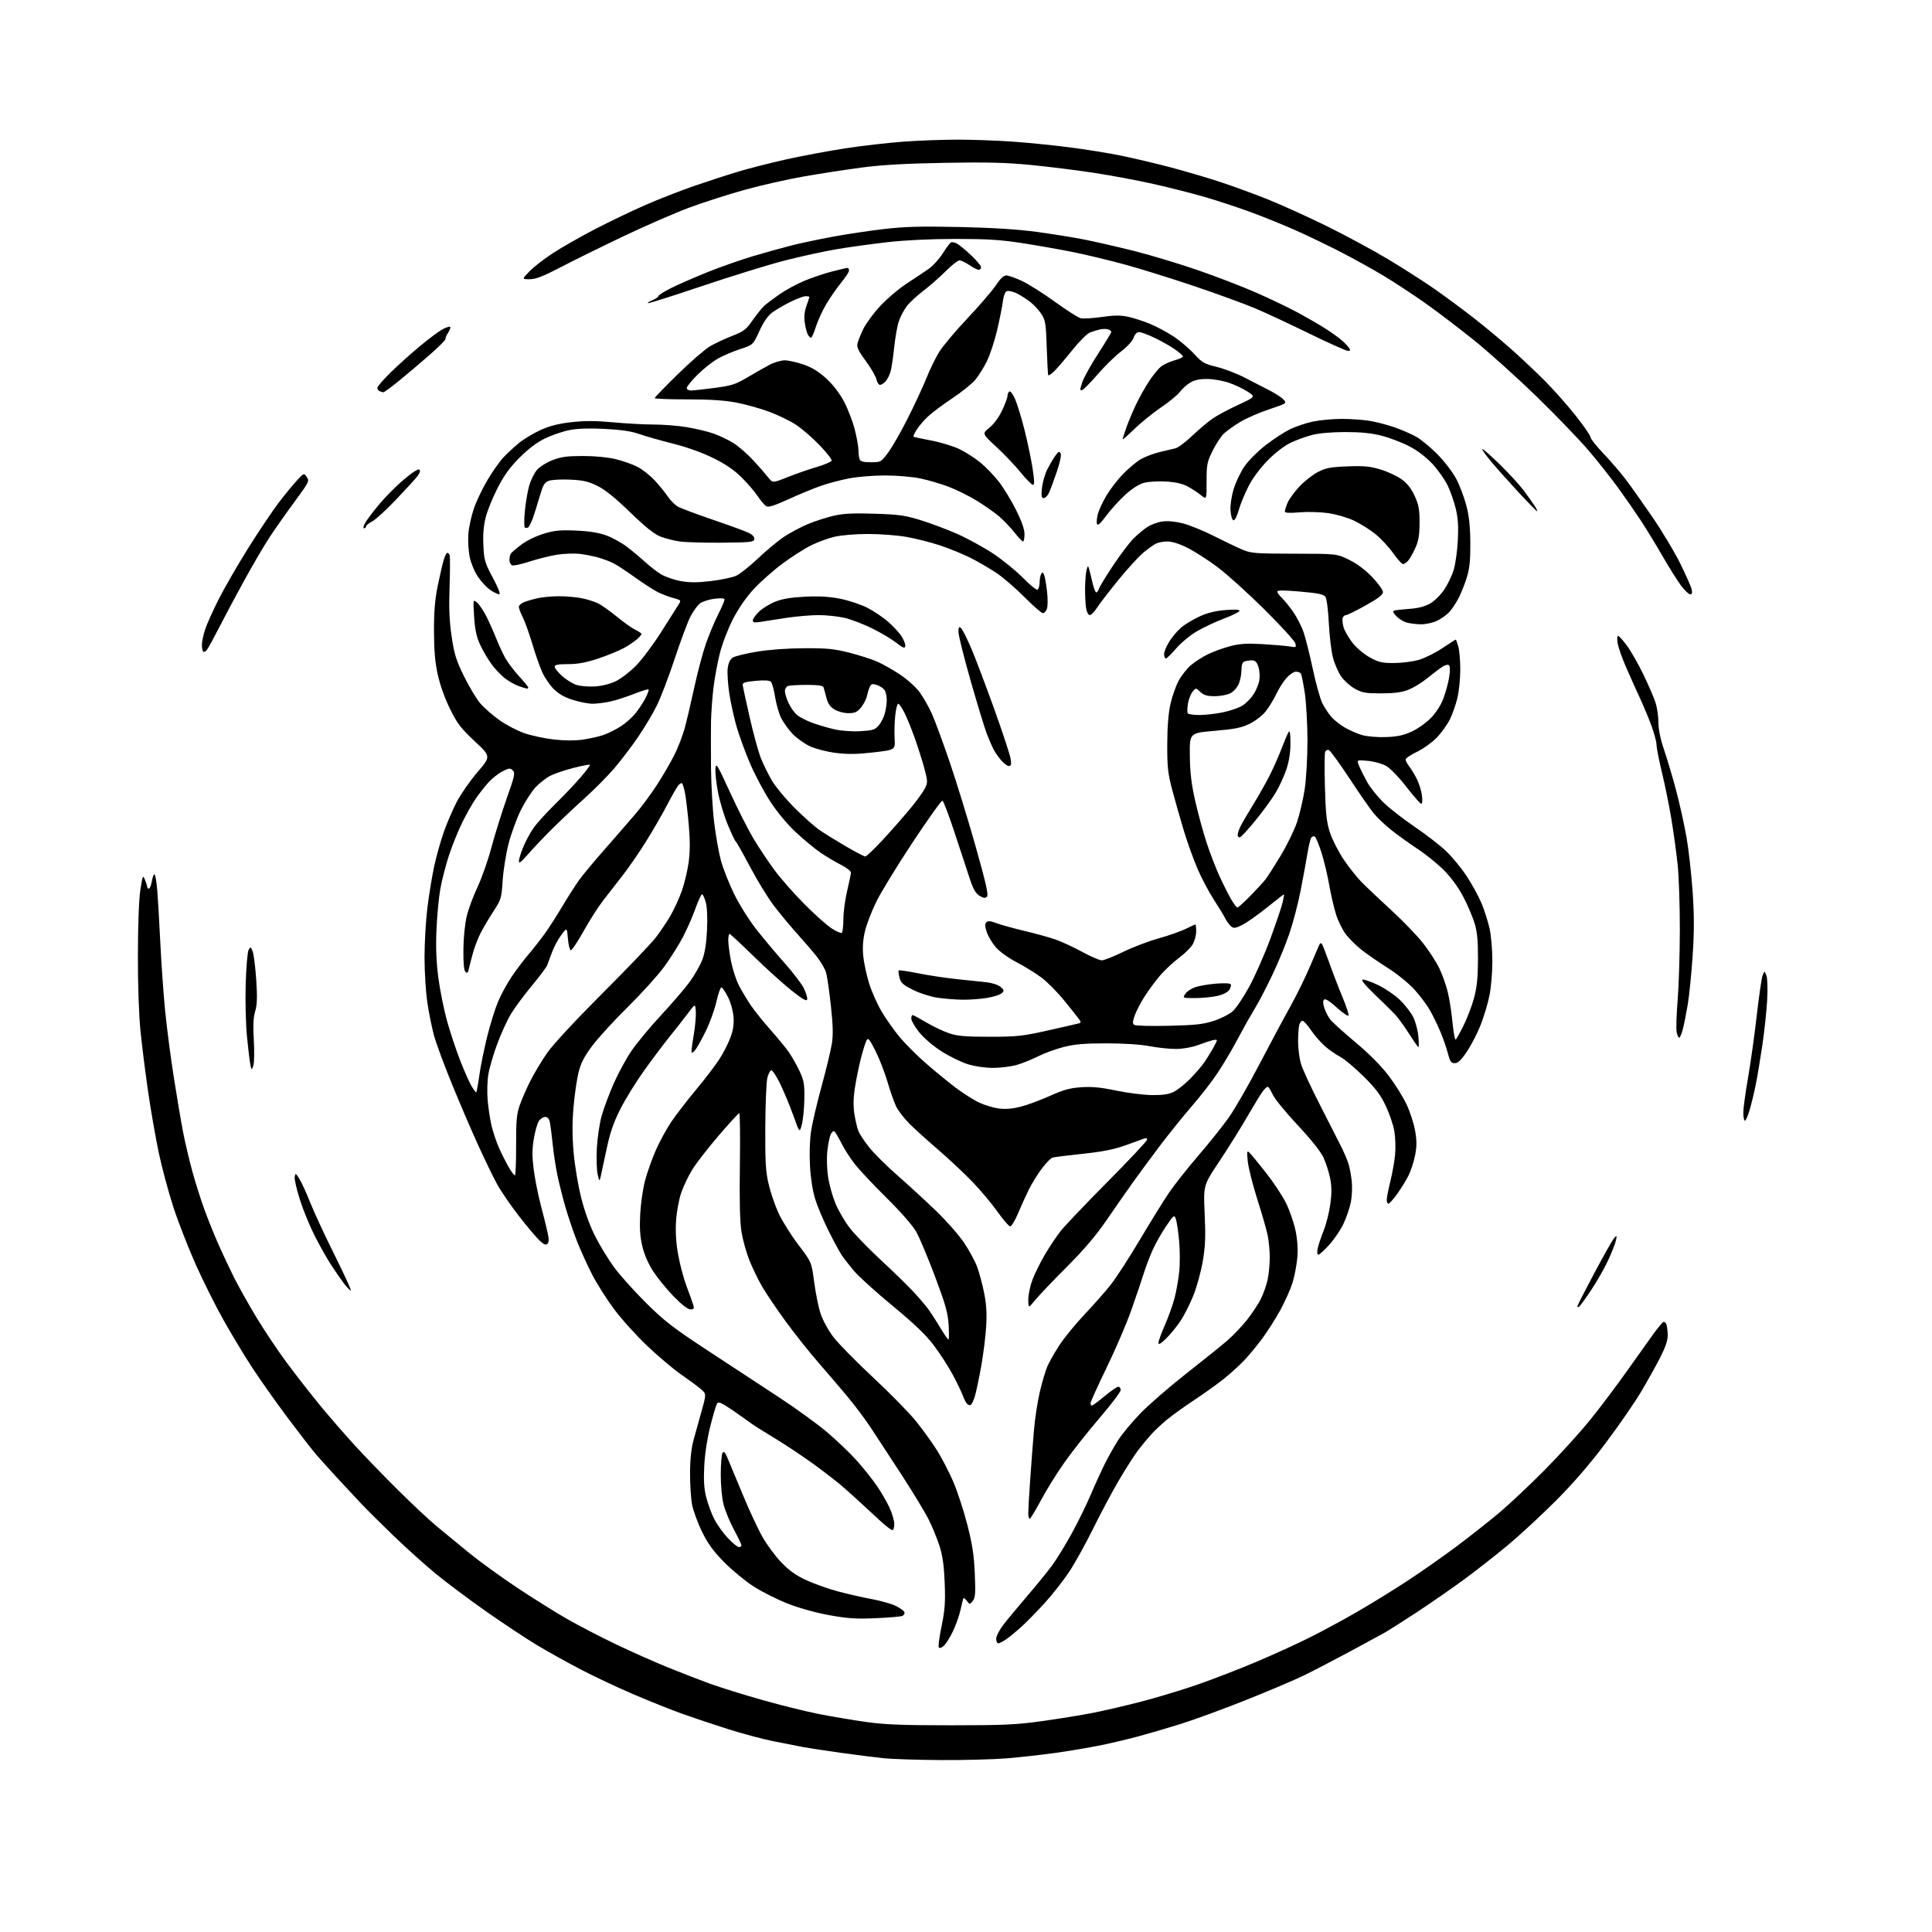 <?xml version="1.0" encoding="UTF-8" standalone="no"?>
<svg 
  version="1.1" 
  xmlns="http://www.w3.org/2000/svg" 
  xmlns:xlink="http://www.w3.org/1999/xlink" 
  xmlns:svg="http://www.w3.org/2000/svg"
  xmlns:rdf="http://www.w3.org/1999/02/22-rdf-syntax-ns#"
  xmlns:cc="http://creativecommons.org/ns#"
  xmlns:dc="http://purl.org/dc/elements/1.1/"
  viewBox="0 0 1024 1024"
  width="1024"
  height="1024"
>
<style>svg {background-color: white; }</style>"
<path stroke="none" fill="black" fill-rule="evenodd" d="M498.60,932.87C486.45,932.79 472.90,932.37 468.50,931.91C464.10,931.46 453.75,930.15 445.50,929.00C437.25,927.85 428.25,926.48 425.50,925.95C422.75,925.43 415.77,924.06 410.00,922.90C404.23,921.75 393.20,918.80 385.50,916.34C377.80,913.89 367.00,910.27 361.50,908.31C356.00,906.34 344.56,901.78 336.09,898.16C327.61,894.54 314.92,888.58 307.90,884.91C300.87,881.24 290.48,875.46 284.81,872.06C279.14,868.67 266.99,860.63 257.81,854.20C248.63,847.76 236.48,838.67 230.82,834.00C225.15,829.33 215.15,820.33 208.59,814.00C202.03,807.67 194.12,799.80 191.01,796.50C187.90,793.20 182.24,787.12 178.43,782.99C174.62,778.85 169.75,773.45 167.62,770.99C165.49,768.52 158.67,759.72 152.46,751.44C146.26,743.16 137.80,731.19 133.65,724.83C129.51,718.48 122.69,707.18 118.51,699.74C114.32,692.30 107.71,679.07 103.81,670.35C99.91,661.63 94.57,647.98 91.96,640.00C89.34,632.02 85.82,618.92 84.13,610.88C82.44,602.84 79.90,588.28 78.49,578.52C77.07,568.76 75.27,554.41 74.48,546.64C73.60,537.97 73.06,522.25 73.09,506.00C73.13,489.81 73.64,476.39 74.41,471.50C75.60,463.99 75.75,463.67 76.84,466.32C77.48,467.86 78.00,469.55 78.00,470.07C78.00,470.58 78.41,471.00 78.91,471.00C79.41,471.00 80.13,469.20 80.50,467.00C80.87,464.79 81.52,463.21 81.95,463.47C82.37,463.73 83.02,467.67 83.38,472.22C83.74,476.78 84.47,489.41 85.01,500.31C85.54,511.21 86.68,527.18 87.53,535.81C88.38,544.44 90.44,560.27 92.12,571.00C93.79,581.73 96.05,595.00 97.13,600.50C98.21,606.00 100.41,615.27 102.01,621.09C103.61,626.92 106.46,635.92 108.35,641.09C110.23,646.27 113.59,654.60 115.81,659.61C118.03,664.63 121.74,672.50 124.05,677.11C126.37,681.73 131.64,691.12 135.77,698.00C139.91,704.88 147.12,715.67 151.80,722.00C156.48,728.33 164.37,738.45 169.33,744.50C174.29,750.55 182.66,760.21 187.93,765.96C193.19,771.71 203.57,782.45 211.00,789.81C218.43,797.18 227.57,805.75 231.33,808.85C235.08,811.96 242.73,818.25 248.33,822.83C253.92,827.41 265.48,835.79 274.00,841.45C282.52,847.11 294.45,854.58 300.50,858.05C306.55,861.52 318.25,867.59 326.50,871.53C334.75,875.47 347.19,881.00 354.14,883.82C361.09,886.65 371.14,890.53 376.47,892.46C381.79,894.39 394.18,898.24 403.99,901.02C413.80,903.80 427.41,907.17 434.24,908.51C441.06,909.84 452.24,911.72 459.07,912.69C468.86,914.07 478.40,914.44 504.00,914.44C532.18,914.44 538.63,914.14 552.50,912.20C561.30,910.97 573.23,909.04 579.00,907.91C584.77,906.78 596.25,904.12 604.50,901.99C612.75,899.87 626.24,895.80 634.47,892.95C642.71,890.10 656.87,884.63 665.94,880.79C675.01,876.94 687.69,871.16 694.11,867.94C700.54,864.72 711.58,858.76 718.65,854.69C725.72,850.63 737.57,843.35 744.99,838.52C752.41,833.68 764.38,825.32 771.60,819.93C778.82,814.53 789.15,806.39 794.57,801.84C799.99,797.28 810.90,787.01 818.80,779.03C826.71,771.04 837.54,759.10 842.87,752.50C848.20,745.90 857.01,734.20 862.45,726.50C867.89,718.80 874.15,710.02 876.35,707.00C878.56,703.98 880.85,701.18 881.43,700.79C882.02,700.39 882.81,700.84 883.18,701.79C883.55,702.73 883.89,705.31 883.93,707.53C883.98,710.36 882.80,713.91 879.93,719.53C877.69,723.91 873.08,732.16 869.69,737.86C866.29,743.56 857.90,755.71 851.02,764.86C842.61,776.07 833.95,786.08 824.51,795.54C816.81,803.26 805.33,813.87 799.00,819.13C792.67,824.39 782.33,832.49 776.00,837.14C769.67,841.80 758.42,849.59 751.00,854.47C743.58,859.35 735.70,864.34 733.50,865.57C731.30,866.80 722.98,871.32 715.00,875.60C707.02,879.89 696.45,885.39 691.50,887.82C686.55,890.25 672.60,896.19 660.50,901.01C648.40,905.84 632.65,911.60 625.50,913.82C618.35,916.05 608.23,919.01 603.00,920.41C597.77,921.81 589.00,923.88 583.50,925.01C578.00,926.14 567.42,927.93 560.00,928.99C552.58,930.05 540.70,931.38 533.60,931.96C526.51,932.53 510.76,932.94 498.60,932.87zM500.24,872.32C498.99,873.43 497.96,873.74 497.57,873.11C497.22,872.55 497.90,867.46 499.07,861.80C500.81,853.38 501.11,849.22 500.71,839.00C500.36,829.91 499.62,824.59 498.00,819.50C496.77,815.65 494.20,809.35 492.28,805.50C490.36,801.65 483.82,790.85 477.75,781.50C471.68,772.15 464.32,760.90 461.40,756.50C458.47,752.10 453.02,744.83 449.29,740.36C445.55,735.88 438.57,727.71 433.78,722.20C428.98,716.69 421.20,706.91 416.49,700.46C411.79,694.01 406.18,685.73 404.03,682.05C401.88,678.37 398.80,672.02 397.17,667.93C395.55,663.84 393.67,657.07 393.00,652.88C392.16,647.70 391.89,636.43 392.15,617.63C392.36,602.43 392.21,590.00 391.82,590.00C391.42,590.00 386.47,595.41 380.80,602.02C375.14,608.63 368.84,616.76 366.82,620.08C364.79,623.41 362.18,628.92 361.02,632.32C359.85,635.72 358.64,642.33 358.33,647.00C357.96,652.72 358.30,658.55 359.40,664.81C360.29,669.93 362.33,677.58 363.92,681.81C365.52,686.04 367.12,690.51 367.48,691.75C368.02,693.60 367.74,694.00 365.94,694.00C364.54,694.00 361.33,691.52 357.10,687.17C353.45,683.42 348.58,677.45 346.27,673.92C343.56,669.76 341.50,665.02 340.44,660.50C339.22,655.35 338.93,650.86 339.32,643.50C339.61,638.00 340.77,630.02 341.88,625.76C343.00,621.51 345.55,614.31 347.54,609.77C349.54,605.22 353.13,598.58 355.52,595.00C357.90,591.43 363.78,583.77 368.57,578.00C373.37,572.23 379.01,564.87 381.11,561.65C383.21,558.43 385.89,553.25 387.06,550.15C388.58,546.09 389.07,542.95 388.78,539.00C388.55,535.86 387.32,531.39 385.90,528.57C384.54,525.86 382.99,523.50 382.46,523.32C381.92,523.14 380.69,526.53 379.72,530.85C378.75,535.17 376.19,542.26 374.03,546.60C371.87,550.95 369.41,555.37 368.56,556.43C367.71,557.49 366.82,558.16 366.58,557.92C366.34,557.68 366.81,553.66 367.62,549.00C368.43,544.33 368.96,538.57 368.79,536.19C368.50,531.86 368.50,531.86 364.53,537.18C362.35,540.11 358.00,545.65 354.87,549.50C351.75,553.35 345.66,561.45 341.34,567.50C337.02,573.55 331.33,582.77 328.71,588.00C325.10,595.18 323.31,600.43 321.40,609.50C320.00,616.10 318.60,622.62 318.29,624.00C317.77,626.25 317.62,626.10 316.77,622.50C316.25,620.30 316.06,614.00 316.35,608.50C316.64,602.98 317.80,595.25 318.94,591.24C320.08,587.24 322.94,579.59 325.30,574.24C327.66,568.88 331.88,561.12 334.68,557.00C337.47,552.88 344.57,544.33 350.45,538.00C356.34,531.67 363.19,523.68 365.68,520.23C368.17,516.77 371.11,511.60 372.22,508.73C373.57,505.20 374.39,500.08 374.73,493.00C375.04,486.54 374.79,480.86 374.08,478.25C373.44,475.91 372.55,474.00 372.10,474.00C371.64,474.00 370.03,477.49 368.51,481.75C366.99,486.01 363.99,492.83 361.84,496.90C359.69,500.96 355.27,507.94 352.03,512.40C348.79,516.85 340.21,526.35 332.96,533.50C325.71,540.65 317.19,549.93 314.04,554.13C309.70,559.91 307.90,563.35 306.66,568.29C305.76,571.88 304.56,580.12 303.99,586.60C303.27,594.82 303.28,602.14 304.02,610.76C304.61,617.63 306.40,628.33 308.04,634.81C309.92,642.25 312.65,649.75 315.58,655.49C318.10,660.45 322.67,667.88 325.72,672.00C328.78,676.12 336.32,684.50 342.47,690.61C352.00,700.07 356.82,703.80 374.79,715.61C386.40,723.25 403.24,734.29 412.20,740.15C421.17,746.01 432.77,754.39 438.00,758.78C443.23,763.17 450.46,770.08 454.08,774.13C457.70,778.18 462.52,784.23 464.79,787.56C467.06,790.89 470.05,796.07 471.45,799.06C472.84,802.05 473.98,805.96 473.99,807.75C474.00,809.54 473.53,811.00 472.96,811.00C472.38,811.00 469.58,808.86 466.72,806.25C463.86,803.64 459.04,799.19 456.01,796.37C452.98,793.55 448.46,789.50 445.97,787.37C443.47,785.24 437.40,780.53 432.47,776.91C427.53,773.28 419.00,767.51 413.50,764.08C408.00,760.66 402.60,757.32 401.51,756.68C400.41,756.03 397.04,753.69 394.01,751.47C390.98,749.25 386.77,746.37 384.65,745.07C381.59,743.20 380.63,742.98 379.98,744.04C379.52,744.77 377.95,750.12 376.48,755.93C374.82,762.46 373.60,770.52 373.27,777.00C372.88,784.79 373.16,789.11 374.35,793.73C375.23,797.16 377.12,802.29 378.56,805.12C379.99,807.95 383.22,812.46 385.72,815.13C388.22,817.81 390.89,820.00 391.64,820.00C392.39,820.00 393.00,819.58 393.00,819.08C393.00,818.57 391.22,814.86 389.05,810.83C386.88,806.80 384.40,800.82 383.55,797.54C382.64,794.04 382.01,787.43 382.02,781.54C382.02,776.02 382.44,770.86 382.93,770.08C383.62,769.00 384.23,769.59 385.52,772.58C386.46,774.74 390.05,783.37 393.51,791.77C396.97,800.17 401.76,810.47 404.15,814.66C406.54,818.85 411.05,824.93 414.17,828.16C418.26,832.42 421.92,835.02 427.36,837.53C431.50,839.44 439.03,842.12 444.09,843.47C449.15,844.83 457.16,846.65 461.89,847.52C466.63,848.40 472.37,850.01 474.66,851.10C476.95,852.20 479.06,853.71 479.35,854.46C479.64,855.22 479.11,856.13 478.19,856.49C477.26,856.85 470.88,857.39 464.00,857.69C453.82,858.14 449.29,857.84 439.57,856.08C432.48,854.79 423.56,852.32 417.57,849.97C412.03,847.80 403.90,843.72 399.50,840.90C395.10,838.08 388.07,832.29 383.88,828.05C378.13,822.22 375.24,818.26 372.12,811.91C369.84,807.29 367.46,800.80 366.82,797.50C366.19,794.20 365.70,786.55 365.75,780.50C365.80,772.80 366.42,767.40 367.80,762.50C368.89,758.65 370.81,751.73 372.08,747.12C374.39,738.74 374.39,738.74 371.32,736.12C369.63,734.68 365.02,731.28 361.07,728.56C357.12,725.84 349.11,719.09 343.27,713.56C337.42,708.03 329.44,699.21 325.53,693.96C321.62,688.72 316.34,680.39 313.81,675.46C311.27,670.53 307.61,662.45 305.68,657.50C303.76,652.55 301.02,644.45 299.61,639.50C298.20,634.55 296.33,627.12 295.46,623.00C294.59,618.88 293.45,611.45 292.94,606.50C292.43,601.55 291.74,596.26 291.42,594.75C291.04,592.92 290.21,592.00 288.94,592.00C287.90,592.00 286.38,593.01 285.57,594.25C284.76,595.49 283.57,599.74 282.91,603.70C282.01,609.19 282.00,613.02 282.88,619.87C283.51,624.81 285.19,633.27 286.61,638.68C288.04,644.08 289.67,650.66 290.24,653.31C291.00,656.81 290.98,658.42 290.15,659.25C289.30,660.10 288.23,659.64 285.91,657.44C284.20,655.82 279.29,649.98 274.99,644.46C270.70,638.93 265.54,631.42 263.53,627.75C261.51,624.08 256.94,614.65 253.36,606.79C249.79,598.93 243.54,584.37 239.48,574.44C235.42,564.50 231.18,553.03 230.06,548.94C228.94,544.85 227.34,537.00 226.52,531.50C225.69,526.00 225.01,515.19 225.01,507.47C225.00,499.75 225.69,487.86 226.54,481.04C227.38,474.22 229.00,464.36 230.13,459.13C231.27,453.89 233.54,445.76 235.20,441.06C236.85,436.35 239.95,429.12 242.09,425.00C244.24,420.88 249.19,413.77 253.10,409.21C260.21,400.92 260.21,400.92 251.60,392.87C244.22,385.96 242.35,383.51 238.48,375.66C235.74,370.09 233.20,362.98 232.01,357.50C230.58,350.97 230.04,344.62 230.02,334.36C230.01,324.02 230.54,317.59 232.02,310.42C233.12,305.04 234.55,298.91 235.17,296.81C235.80,294.72 236.66,293.00 237.07,293.00C237.49,293.00 238.05,293.56 238.32,294.25C238.59,294.94 238.57,302.48 238.28,311.00C237.89,322.54 238.17,329.31 239.40,337.50C240.79,346.82 241.79,350.03 245.98,358.53C248.70,364.04 252.56,370.46 254.55,372.79C256.55,375.12 261.08,379.10 264.62,381.63C268.17,384.15 274.12,387.28 277.84,388.58C281.57,389.87 288.60,391.39 293.47,391.94C299.14,392.59 304.70,392.61 308.93,392.01C312.57,391.49 317.54,390.37 319.98,389.51C322.42,388.65 326.49,386.61 329.03,384.98C331.58,383.35 335.06,380.26 336.79,378.12C338.51,375.97 340.89,372.35 342.08,370.07C343.27,367.78 344.02,365.69 343.75,365.42C343.48,365.14 339.93,366.23 335.88,367.84C331.82,369.44 326.12,371.26 323.20,371.88C320.29,372.49 316.17,373.00 314.06,373.00C311.94,373.00 307.32,372.11 303.79,371.02C299.35,369.64 296.19,367.87 293.55,365.27C291.45,363.19 288.67,359.13 287.37,356.23C286.07,353.33 283.68,346.50 282.07,341.06C280.45,335.62 278.20,329.35 277.06,327.13C275.93,324.90 275.00,322.44 275.00,321.66C275.00,320.88 276.24,319.75 277.75,319.15C279.26,318.54 282.52,317.60 285.00,317.05C287.48,316.50 292.48,316.04 296.11,316.02C299.75,316.01 305.07,316.44 307.94,316.99C310.80,317.53 314.75,318.74 316.71,319.67C318.67,320.59 323.24,323.80 326.88,326.80C330.52,329.79 334.96,332.95 336.75,333.81C338.54,334.67 340.00,335.66 340.00,336.01C340.00,336.36 338.99,337.57 337.75,338.69C336.51,339.81 333.48,341.89 331.00,343.31C328.52,344.72 322.38,347.26 317.35,348.94C310.58,351.21 306.36,352.00 301.10,352.00C295.72,352.00 294.00,352.34 294.00,353.38C294.00,354.14 295.74,356.34 297.87,358.26C300.00,360.19 303.42,362.31 305.47,362.99C307.52,363.67 311.97,364.04 315.35,363.83C319.09,363.58 323.43,362.49 326.43,361.04C329.14,359.72 333.96,356.01 337.13,352.78C340.31,349.56 346.38,341.42 350.62,334.71C354.86,327.99 358.97,321.51 359.74,320.31C361.09,318.21 360.97,318.07 356.83,316.95C354.46,316.31 350.71,314.88 348.51,313.76C346.30,312.64 340.90,309.14 336.50,305.98C332.10,302.82 326.98,299.46 325.12,298.52C323.26,297.58 319.66,296.23 317.12,295.51C314.58,294.79 310.16,293.92 307.30,293.57C304.44,293.23 299.04,293.42 295.30,294.00C291.56,294.59 285.00,296.22 280.72,297.62C276.43,299.03 272.27,299.93 271.47,299.63C270.66,299.32 270.01,298.04 270.02,296.78C270.02,295.53 270.36,294.01 270.77,293.41C271.17,292.81 273.67,290.67 276.31,288.67C279.04,286.60 284.16,284.10 288.11,282.90C293.87,281.15 296.88,280.85 305.30,281.22C312.29,281.52 317.35,282.33 321.36,283.79C324.58,284.97 329.53,287.70 332.36,289.87C335.19,292.03 339.52,295.66 342.00,297.93C344.48,300.20 348.30,303.13 350.50,304.45C352.70,305.77 357.35,307.36 360.83,307.99C365.55,308.83 369.61,308.83 376.83,307.97C382.15,307.34 388.15,306.08 390.17,305.16C392.19,304.25 397.43,300.09 401.81,295.92C406.20,291.75 412.39,286.61 415.57,284.50C418.75,282.38 424.37,279.39 428.05,277.84C431.73,276.30 437.84,274.30 441.62,273.42C446.95,272.17 451.88,271.91 463.50,272.28C476.48,272.69 479.78,273.15 488.00,275.71C493.23,277.33 501.87,280.58 507.22,282.92C512.56,285.27 521.11,289.94 526.22,293.30C531.32,296.67 538.52,302.51 542.21,306.29C545.91,310.07 549.39,312.88 549.96,312.52C550.53,312.17 551.01,310.45 551.02,308.69C551.02,306.94 551.42,304.88 551.91,304.12C552.58,303.05 552.95,303.28 553.54,305.12C553.96,306.43 554.62,310.43 555.00,314.00C555.39,317.57 555.33,321.51 554.88,322.75C554.42,323.99 553.47,325.00 552.75,325.00C552.04,325.00 547.64,321.16 542.98,316.47C538.32,311.78 531.58,305.98 528.00,303.59C524.42,301.20 518.19,297.59 514.15,295.56C510.11,293.54 502.81,290.57 497.93,288.98C493.05,287.38 485.11,285.39 480.28,284.54C475.45,283.70 466.32,283.01 460.00,283.02C453.40,283.02 445.83,283.66 442.24,284.51C438.80,285.32 433.17,287.39 429.74,289.11C426.31,290.83 419.56,295.15 414.75,298.72C409.94,302.28 403.12,308.32 399.59,312.13C395.55,316.48 391.45,322.40 388.52,328.07C385.90,333.14 382.84,341.11 381.53,346.29C380.24,351.36 378.70,359.77 378.10,365.00C377.49,370.23 376.93,378.10 376.85,382.50C376.76,386.90 376.77,397.93 376.85,407.00C376.94,416.07 377.69,429.12 378.53,436.00C379.37,442.88 380.96,451.88 382.07,456.00C383.17,460.12 386.28,468.02 388.96,473.55C391.71,479.22 396.89,487.49 400.85,492.55C404.71,497.47 411.47,505.54 415.87,510.47C420.27,515.40 424.83,521.37 426.00,523.72C427.18,526.08 428.00,528.75 427.82,529.65C427.58,530.91 425.60,529.79 419.50,524.96C415.10,521.48 406.06,513.31 399.42,506.81C392.78,500.32 387.04,495.00 386.67,495.00C386.30,495.00 386.00,496.54 386.00,498.41C386.00,500.29 386.64,505.19 387.43,509.31C388.22,513.43 390.08,519.21 391.57,522.15C393.06,525.09 395.98,529.98 398.06,533.00C400.14,536.02 404.85,541.88 408.53,546.00C412.20,550.12 416.55,555.43 418.18,557.78C419.81,560.14 422.34,564.64 423.81,567.78C426.13,572.77 426.45,574.65 426.32,582.58C426.24,587.58 425.63,593.65 424.98,596.08C423.79,600.50 423.79,600.50 420.55,591.42C418.76,586.43 415.63,578.86 413.59,574.61C411.54,570.36 409.35,567.05 408.71,567.26C408.08,567.47 407.15,569.41 406.65,571.57C406.16,573.73 405.69,585.40 405.62,597.50C405.52,615.71 405.82,620.88 407.36,627.50C408.38,631.90 410.76,638.88 412.65,643.00C414.55,647.12 419.26,654.65 423.12,659.72C430.14,668.94 430.14,668.94 431.54,679.63C432.31,685.51 433.86,693.06 434.98,696.41C436.10,699.76 439.14,705.29 441.76,708.71C444.37,712.13 453.84,721.76 462.80,730.12C471.77,738.47 482.04,748.95 485.61,753.41C489.19,757.86 494.18,764.78 496.69,768.80C499.21,772.81 503.05,780.24 505.24,785.30C507.42,790.36 510.76,800.58 512.67,808.00C515.37,818.53 516.25,824.25 516.66,834.00C517.11,844.50 516.94,846.82 515.60,848.50C514.02,850.47 513.98,850.47 512.51,848.57C511.69,847.51 510.87,846.84 510.68,847.07C510.49,847.31 509.80,850.00 509.14,853.06C508.48,856.11 506.67,861.29 505.11,864.56C503.56,867.83 501.36,871.32 500.24,872.32zM529.10,871.00C528.49,871.00 528.00,869.91 528.00,868.58C528.00,867.24 529.66,863.98 531.68,861.33C533.71,858.68 539.38,851.83 544.29,846.10C549.21,840.38 555.18,833.04 557.57,829.80C559.96,826.56 564.61,818.99 567.92,812.99C571.22,806.99 575.79,797.68 578.08,792.29C580.37,786.91 583.77,779.46 585.63,775.75C587.50,772.04 590.67,766.41 592.68,763.25C594.68,760.09 599.97,753.74 604.41,749.14C608.86,744.54 619.70,735.12 628.50,728.22C637.30,721.31 647.08,713.45 650.23,710.75C653.38,708.05 658.15,703.07 660.85,699.67C663.54,696.28 666.87,691.25 668.25,688.50C669.62,685.75 671.26,681.12 671.88,678.20C672.49,675.29 673.00,670.02 673.00,666.50C673.00,662.98 672.51,657.71 671.91,654.80C671.31,651.88 668.82,643.22 666.37,635.54C663.93,627.86 661.66,618.86 661.34,615.54C660.81,610.12 660.91,609.65 662.29,611.00C663.14,611.83 667.03,616.55 670.94,621.50C674.84,626.45 679.61,633.65 681.54,637.50C683.46,641.35 685.74,647.88 686.61,652.00C687.66,656.99 688.00,661.84 687.61,666.50C687.28,670.35 686.16,676.29 685.11,679.71C684.07,683.12 681.17,689.64 678.69,694.21C676.20,698.77 671.83,705.65 668.98,709.50C666.13,713.35 661.71,718.67 659.15,721.33C656.59,723.99 651.80,728.31 648.50,730.95C645.20,733.58 638.23,738.57 633.00,742.03C627.77,745.49 621.27,750.16 618.54,752.41C615.81,754.66 612.06,758.17 610.22,760.20C608.37,762.24 605.24,766.02 603.27,768.60C601.30,771.18 596.75,778.29 593.15,784.40C589.56,790.50 583.37,802.11 579.39,810.19C575.41,818.26 569.67,828.61 566.63,833.19C563.59,837.76 557.81,845.12 553.80,849.53C549.78,853.95 544.25,859.61 541.50,862.10C538.75,864.60 535.08,867.62 533.35,868.82C531.61,870.02 529.70,871.00 529.10,871.00zM545.75,804.99C545.34,805.00 545.00,803.60 545.00,801.90C545.00,800.19 545.46,792.20 546.03,784.15C546.59,776.09 547.47,764.46 547.99,758.30C548.50,752.15 549.90,742.92 551.10,737.81C552.30,732.69 554.10,726.59 555.10,724.26C556.11,721.92 559.02,716.80 561.57,712.89C564.13,708.98 570.11,701.66 574.87,696.64C579.63,691.61 585.88,684.51 588.76,680.86C591.64,677.20 598.64,666.40 604.30,656.85C609.97,647.30 616.90,636.12 619.71,632.00C622.52,627.87 629.53,619.02 635.29,612.32C641.05,605.62 648.29,596.55 651.38,592.17C654.47,587.78 661.67,575.26 667.37,564.35C673.07,553.43 680.50,539.55 683.88,533.51C687.25,527.46 692.10,517.56 694.64,511.51C697.18,505.45 699.42,500.31 699.63,500.08C699.83,499.85 700.27,499.94 700.61,500.28C700.95,500.61 702.70,505.08 704.51,510.19C706.31,515.31 709.44,523.46 711.47,528.29C713.49,533.13 714.97,537.59 714.76,538.21C714.56,538.83 711.78,536.97 708.58,534.08C704.72,530.58 702.45,529.15 701.78,529.82C701.12,530.48 701.17,532.00 701.95,534.35C702.59,536.29 704.02,539.03 705.13,540.44C706.25,541.86 712.28,547.31 718.54,552.55C725.88,558.70 732.13,565.01 736.12,570.30C739.54,574.81 743.80,581.67 745.60,585.54C747.40,589.42 749.40,595.64 750.05,599.37C750.96,604.61 750.96,607.55 750.03,612.32C749.37,615.72 747.80,620.55 746.55,623.05C745.30,625.55 742.60,629.94 740.55,632.80C738.49,635.66 736.40,638.00 735.91,638.00C735.41,638.00 735.00,637.06 735.00,635.92C735.00,634.77 735.86,630.38 736.91,626.17C737.95,621.95 739.09,615.58 739.43,612.00C739.76,608.42 739.59,602.83 739.04,599.56C738.49,596.30 736.44,590.24 734.47,586.11C731.69,580.25 729.07,576.78 722.58,570.38C718.01,565.87 712.52,561.27 710.38,560.17C708.25,559.07 704.66,556.59 702.42,554.66C700.18,552.72 696.80,548.87 694.92,546.10C693.04,543.32 690.99,541.04 690.37,541.03C689.74,541.01 688.96,542.01 688.63,543.25C688.30,544.49 688.02,548.46 688.01,552.07C688.01,555.68 688.70,560.99 689.55,563.87C690.41,566.75 694.97,576.62 699.69,585.80C704.40,594.99 709.49,604.98 710.99,608.00C712.48,611.02 714.19,615.08 714.78,617.00C715.36,618.92 716.12,622.98 716.45,626.00C716.79,629.02 716.59,633.97 716.01,637.00C715.43,640.02 713.69,645.19 712.13,648.50C710.58,651.80 707.17,656.86 704.56,659.75C701.95,662.64 699.35,665.00 698.78,665.00C698.15,665.00 698.00,663.74 698.39,661.78C698.75,660.01 700.15,655.77 701.52,652.37C702.88,648.96 704.49,642.65 705.08,638.35C705.89,632.54 705.87,629.00 704.99,624.52C704.34,621.21 702.73,616.20 701.40,613.39C699.91,610.24 694.66,603.67 687.70,596.25C681.49,589.63 675.57,582.37 674.55,580.11C673.53,577.85 672.35,576.00 671.92,576.00C671.49,576.00 670.32,577.07 669.32,578.38C668.32,579.69 664.58,585.81 661.00,591.98C657.42,598.16 650.74,608.84 646.15,615.73C637.80,628.25 637.80,628.25 638.50,643.38C639.06,655.50 638.86,660.48 637.49,668.50C636.56,674.00 634.31,682.17 632.51,686.65C630.71,691.14 627.63,697.21 625.68,700.15C623.72,703.09 620.29,707.28 618.06,709.45C615.21,712.23 614.00,712.91 614.00,711.75C614.00,710.84 615.54,706.59 617.42,702.30C619.30,698.01 621.60,691.58 622.54,688.00C623.48,684.42 624.60,678.12 625.02,674.00C625.45,669.88 625.41,662.43 624.94,657.46C624.47,652.49 623.69,647.34 623.21,646.03C622.36,643.75 622.11,643.95 618.05,649.93C615.70,653.39 612.52,658.99 611.00,662.36C609.47,665.74 607.31,671.42 606.19,675.00C605.08,678.58 602.10,687.35 599.58,694.50C597.06,701.65 591.16,715.38 586.48,725.00C581.80,734.62 577.98,743.06 577.99,743.75C577.99,744.44 578.34,744.99 578.75,744.97C579.16,744.96 582.19,742.71 585.48,739.97C588.77,737.24 592.03,735.00 592.73,735.00C593.43,735.00 594.00,735.79 594.00,736.75C593.99,737.71 588.98,744.35 582.85,751.50C576.72,758.65 568.40,769.17 564.36,774.87C560.31,780.57 554.64,789.68 551.75,795.11C548.86,800.55 546.16,804.99 545.75,804.99zM514.38,744.71C513.79,744.90 512.86,744.49 512.32,743.78C511.78,743.08 510.74,740.92 510.02,739.00C509.29,737.08 506.91,732.18 504.71,728.13C502.52,724.08 498.11,717.29 494.92,713.05C490.71,707.47 484.65,701.65 473.04,692.07C464.21,684.77 455.04,676.48 452.67,673.65C450.29,670.82 447.42,667.15 446.29,665.50C445.15,663.85 441.97,658.00 439.22,652.50C436.47,647.00 433.24,639.35 432.05,635.50C430.71,631.16 429.66,624.43 429.30,617.77C428.95,611.30 429.20,603.96 429.92,599.27C430.59,595.00 433.11,584.30 435.52,575.50C437.93,566.70 440.35,556.68 440.90,553.23C441.64,548.59 441.51,543.39 440.40,533.23C439.58,525.68 438.46,517.84 437.93,515.81C437.39,513.78 435.18,509.87 433.00,507.12C430.83,504.37 426.07,498.83 422.44,494.81C418.80,490.79 413.24,484.09 410.09,479.93C406.94,475.76 401.29,466.54 397.54,459.43C393.78,452.32 390.37,446.27 389.96,446.00C389.54,445.73 387.61,441.67 385.68,437.00C383.74,432.32 381.42,424.56 380.52,419.75C379.62,414.94 379.02,409.36 379.19,407.36C379.47,404.03 380.15,405.13 386.86,419.80C390.91,428.65 396.54,439.76 399.36,444.48C402.19,449.21 407.20,456.72 410.50,461.19C413.80,465.65 420.97,473.80 426.44,479.29C431.91,484.79 438.39,490.56 440.84,492.11C443.29,493.67 445.68,494.70 446.15,494.41C446.62,494.12 447.00,490.87 447.01,487.19C447.01,483.51 447.91,476.76 449.01,472.19C450.10,467.61 451.00,463.23 451.00,462.45C451.00,461.67 448.64,459.84 445.75,458.38C442.86,456.92 438.01,454.04 434.98,451.98C431.94,449.92 426.02,445.03 421.82,441.11C417.10,436.70 411.89,430.43 408.14,424.64C404.81,419.50 400.04,410.50 397.54,404.64C395.04,398.79 391.84,390.06 390.44,385.25C389.04,380.44 387.28,372.41 386.52,367.41C385.77,362.41 385.40,356.42 385.71,354.09C386.09,351.30 387.00,349.41 388.39,348.53C389.55,347.79 395.23,346.40 401.00,345.43C407.40,344.35 417.17,343.63 426.00,343.58C438.18,343.51 442.02,343.88 450.00,345.90C455.23,347.22 461.91,349.35 464.85,350.64C467.79,351.92 473.28,355.02 477.04,357.53C480.83,360.04 485.47,364.23 487.42,366.89C489.36,369.53 492.28,374.66 493.90,378.27C495.52,381.89 499.75,393.32 503.28,403.68C506.82,414.03 513.00,434.11 517.01,448.30C522.57,467.98 524.02,474.38 523.13,475.27C522.24,476.16 521.31,476.05 519.23,474.82C517.23,473.63 515.88,471.36 514.20,466.35C512.94,462.58 509.34,451.65 506.20,442.06C503.07,432.47 500.05,424.52 499.50,424.38C498.95,424.25 491.89,434.12 483.81,446.32C475.74,458.52 467.07,472.66 464.55,477.74C462.03,482.83 459.28,489.99 458.43,493.66C457.35,498.30 457.09,502.35 457.56,506.92C457.93,510.54 459.35,517.04 460.70,521.38C462.06,525.71 465.04,532.39 467.33,536.22C469.62,540.06 473.85,546.05 476.72,549.54C479.59,553.02 485.84,559.29 490.61,563.45C495.38,567.62 502.57,573.51 506.60,576.55C510.63,579.58 516.28,583.15 519.16,584.48C522.03,585.81 526.71,587.19 529.54,587.55C532.97,587.98 536.82,587.65 541.02,586.57C544.49,585.68 551.42,583.12 556.42,580.87C563.63,577.62 567.06,576.67 573.09,576.26C578.76,575.87 583.43,576.32 591.59,578.03C597.59,579.29 606.10,580.36 610.50,580.41C616.38,580.48 619.47,580.02 622.17,578.67C624.20,577.67 628.13,574.52 630.92,571.67C633.70,568.83 637.08,564.88 638.42,562.91C639.76,560.94 641.79,557.66 642.93,555.63C644.07,553.60 645.00,551.68 645.00,551.35C645.00,551.03 643.99,551.02 642.75,551.32C641.51,551.62 638.02,552.79 635.00,553.90C631.75,555.11 626.98,555.95 623.34,555.97C619.95,555.99 613.65,555.33 609.34,554.50C604.53,553.58 595.67,553.00 586.41,553.00C574.77,553.00 569.59,553.44 563.77,554.93C559.61,555.99 553.58,558.19 550.36,559.82C547.14,561.45 542.06,563.50 539.07,564.39C536.08,565.27 530.39,566.00 526.42,566.00C522.04,566.00 516.72,565.22 512.86,564.02C509.36,562.93 503.06,559.83 498.85,557.12C494.37,554.24 489.51,550.05 487.10,547.01C484.85,544.16 483.00,540.96 483.00,539.91C483.00,538.86 483.31,538.00 483.69,538.00C484.07,538.00 487.33,539.75 490.94,541.89C494.55,544.04 499.98,546.62 503.00,547.64C507.45,549.15 511.55,549.50 524.50,549.50C539.00,549.50 541.91,549.19 555.50,546.15C563.75,544.30 571.11,542.61 571.86,542.39C573.02,542.04 573.02,541.68 571.86,540.10C571.11,539.07 567.58,534.63 564.00,530.23C560.42,525.83 555.02,520.39 552.00,518.13C548.98,515.87 543.04,512.21 538.81,509.99C534.37,507.67 529.69,504.29 527.73,501.99C525.86,499.81 523.73,496.20 522.99,493.98C522.01,490.99 521.95,489.65 522.78,488.82C523.62,487.98 525.02,488.11 528.20,489.31C530.57,490.20 537.23,492.04 543.00,493.41C548.77,494.77 556.15,496.81 559.38,497.94C562.62,499.06 568.99,502.01 573.54,504.49C578.09,506.97 582.78,509.00 583.96,509.00C585.14,509.00 590.25,506.98 595.31,504.52C600.36,502.05 608.77,498.84 614.00,497.39C619.23,495.94 625.67,493.68 628.33,492.38C630.99,491.07 633.35,490.00 633.58,490.00C633.81,490.00 634.00,491.69 634.00,493.75C633.99,495.81 633.12,498.93 632.06,500.67C630.99,502.42 627.68,505.65 624.70,507.85C621.71,510.06 617.24,514.26 614.76,517.18C612.28,520.11 608.59,525.11 606.56,528.30C604.54,531.49 602.22,535.95 601.42,538.23C600.25,541.54 600.21,542.53 601.23,543.23C601.93,543.70 610.15,543.91 619.50,543.69C633.51,543.36 637.69,542.91 643.27,541.10C646.99,539.90 651.51,537.61 653.32,536.02C655.13,534.44 659.12,528.50 662.20,522.82C665.29,517.14 670.31,505.70 673.37,497.39C676.42,489.08 679.35,480.42 679.86,478.14C680.37,475.86 680.67,474.00 680.52,474.00C680.37,474.00 676.26,477.20 671.38,481.12C666.49,485.04 660.61,489.16 658.31,490.29C654.75,492.03 653.87,492.14 652.49,490.99C651.60,490.25 650.16,488.26 649.29,486.57C648.42,484.88 645.68,480.38 643.20,476.57C640.72,472.75 636.94,465.60 634.81,460.68C632.67,455.75 629.37,446.61 627.48,440.36C625.58,434.11 622.82,424.38 621.33,418.75C618.99,409.88 618.63,406.62 618.67,394.50C618.70,385.25 619.28,377.99 620.37,373.10C621.29,369.04 623.25,363.48 624.74,360.75C626.22,358.02 629.13,354.33 631.20,352.56C633.26,350.79 637.33,348.18 640.23,346.77C643.13,345.35 648.42,343.42 652.00,342.49C657.05,341.17 660.84,340.92 669.00,341.39C674.77,341.72 681.24,342.27 683.36,342.61C687.05,343.22 687.18,343.15 686.49,340.87C686.10,339.57 678.73,331.52 670.14,323.00C661.54,314.48 650.45,304.45 645.50,300.73C640.55,297.00 633.40,292.39 629.62,290.48C625.24,288.26 621.30,287.00 618.80,287.00C616.64,287.00 613.89,287.51 612.68,288.13C611.48,288.75 608.56,290.83 606.19,292.75C603.82,294.66 597.81,301.22 592.82,307.33C587.83,313.44 582.68,320.14 581.36,322.22C580.05,324.30 578.36,326.00 577.62,326.00C576.83,326.00 576.00,324.44 575.64,322.25C575.30,320.19 575.06,315.35 575.11,311.50C575.16,307.65 575.53,303.38 575.92,302.00C576.59,299.70 576.69,299.66 577.24,301.50C577.56,302.60 578.36,305.86 579.01,308.75C579.67,311.64 580.57,314.00 581.03,314.00C581.49,314.00 582.15,313.09 582.50,311.99C582.86,310.88 586.21,305.37 589.96,299.74C593.70,294.11 598.51,287.75 600.63,285.60C602.76,283.46 606.09,280.65 608.03,279.36C609.98,278.08 613.60,276.74 616.08,276.40C618.95,276.01 622.95,276.38 627.04,277.43C630.57,278.34 637.94,281.34 643.41,284.11C648.88,286.88 655.63,290.11 658.42,291.29C663.10,293.27 665.27,293.44 686.01,293.47C708.53,293.50 708.53,293.50 715.09,296.73C719.32,298.81 723.67,302.07 727.33,305.90C730.45,309.17 733.00,312.73 733.00,313.81C733.00,315.24 730.52,317.15 723.82,320.88C718.78,323.70 714.10,326.00 713.43,326.00C712.76,326.00 711.97,326.64 711.67,327.43C711.37,328.21 711.56,330.44 712.09,332.38C712.63,334.32 714.78,338.07 716.86,340.70C719.01,343.42 723.01,346.79 726.08,348.47C730.75,351.03 732.54,351.44 739.00,351.41C743.12,351.40 749.06,350.62 752.19,349.68C755.31,348.75 760.88,345.96 764.57,343.49C768.25,341.02 771.41,339.00 771.59,339.00C771.76,339.00 772.37,340.69 772.95,342.75C773.52,344.81 773.98,350.32 773.98,355.00C773.97,359.68 773.29,366.38 772.46,369.90C771.63,373.42 769.81,378.60 768.41,381.40C767.01,384.21 763.85,388.57 761.38,391.09C758.90,393.62 754.21,396.97 750.94,398.53C747.67,400.09 745.00,401.90 745.00,402.55C745.00,403.20 745.84,404.80 746.86,406.12C747.89,407.43 749.70,410.41 750.88,412.75C752.07,415.08 753.32,419.02 753.65,421.50C754.02,424.16 753.88,426.00 753.30,426.00C752.77,426.00 749.22,421.98 745.42,417.07C741.47,411.96 736.86,407.20 734.68,405.96C732.53,404.74 728.29,403.56 724.93,403.26C718.99,402.72 718.99,402.72 720.41,406.11C721.20,407.97 723.09,411.75 724.62,414.50C726.15,417.25 729.90,421.99 732.95,425.02C736.00,428.06 743.33,433.82 749.24,437.82C755.15,441.82 762.69,447.60 766.01,450.67C769.33,453.74 774.44,459.91 777.37,464.38C780.30,468.84 783.88,475.43 785.34,479.00C786.80,482.57 788.66,488.43 789.48,492.00C790.30,495.57 790.98,503.36 790.99,509.29C790.99,515.30 790.30,523.50 789.41,527.79C788.54,532.03 786.44,539.01 784.75,543.30C783.06,547.60 779.81,553.90 777.52,557.30C774.43,561.93 772.78,563.50 771.05,563.50C769.09,563.50 768.52,562.69 767.40,558.30C766.66,555.44 764.89,550.31 763.46,546.90C762.02,543.49 759.53,538.37 757.93,535.52C756.32,532.68 752.58,527.68 749.61,524.42C746.60,521.11 740.38,516.07 735.51,513.00C730.72,509.98 724.49,505.68 721.66,503.45C718.84,501.22 715.07,497.49 713.29,495.16C711.51,492.82 709.15,488.00 708.06,484.44C706.96,480.89 705.35,473.88 704.48,468.89C703.61,463.89 701.79,456.26 700.42,451.94C699.06,447.62 697.45,443.78 696.86,443.41C696.26,443.04 695.40,443.35 694.94,444.10C694.48,444.84 693.59,448.61 692.95,452.47C692.32,456.34 690.70,465.12 689.36,472.00C688.02,478.88 685.34,489.13 683.41,494.78C681.49,500.44 677.51,510.12 674.58,516.28C671.65,522.45 667.78,529.98 665.98,533.00C664.19,536.02 661.83,540.08 660.73,542.00C659.64,543.92 656.94,548.88 654.74,553.00C652.54,557.12 648.37,564.10 645.47,568.50C642.57,572.90 636.48,580.77 631.94,586.00C627.40,591.23 619.82,600.62 615.09,606.87C610.37,613.12 603.80,622.01 600.50,626.63C597.20,631.25 590.90,640.29 586.50,646.71C580.93,654.85 574.54,662.35 565.46,671.45C558.28,678.63 550.75,686.52 548.73,689.00C545.04,693.50 545.04,693.50 545.02,688.84C545.01,686.28 545.99,681.55 547.20,678.34C548.41,675.13 551.36,669.16 553.76,665.07C556.15,660.99 559.90,655.36 562.09,652.57C564.28,649.78 575.51,637.99 587.04,626.37C598.57,614.75 608.00,604.69 608.00,604.01C608.00,603.24 607.36,603.05 606.25,603.51C605.29,603.90 600.80,605.54 596.28,607.14C590.35,609.24 584.09,610.47 573.78,611.55C565.93,612.37 558.75,613.28 557.84,613.56C556.93,613.84 554.39,616.45 552.20,619.35C550.01,622.25 546.89,627.30 545.28,630.56C543.66,633.83 541.07,639.54 539.52,643.25C537.97,646.96 536.13,650.00 535.43,650.00C534.74,650.00 531.71,646.51 528.70,642.25C525.70,637.99 519.70,630.83 515.37,626.35C511.04,621.86 503.00,614.32 497.50,609.59C492.00,604.86 485.14,598.67 482.26,595.83C479.38,593.00 476.11,588.79 475.00,586.49C473.88,584.19 471.82,578.33 470.41,573.48C469.00,568.63 466.15,561.27 464.07,557.13C460.70,550.44 460.16,549.83 459.21,551.60C458.63,552.70 457.25,557.17 456.15,561.55C455.05,565.92 453.65,572.92 453.03,577.10C452.27,582.27 452.22,586.59 452.87,590.60C453.40,593.85 454.33,597.78 454.93,599.35C455.53,600.92 458.06,604.79 460.54,607.94C463.02,611.10 469.87,617.91 475.77,623.08C481.67,628.25 490.92,636.75 496.33,641.99C501.74,647.22 508.34,654.74 510.99,658.70C513.64,662.65 516.74,668.35 517.86,671.35C518.98,674.35 520.66,680.55 521.58,685.12C522.80,691.14 523.11,696.05 522.70,702.96C522.39,708.21 521.21,717.67 520.08,724.00C518.96,730.33 517.45,737.49 516.74,739.92C516.04,742.36 514.97,744.51 514.38,744.71zM502.70,710.00C503.01,710.00 503.05,706.51 502.79,702.25C502.40,695.79 501.19,691.51 495.55,676.50C491.82,666.60 487.39,656.02 485.70,653.00C483.83,649.66 477.68,642.60 470.00,635.00C463.06,628.12 455.45,620.05 453.10,617.05C450.75,614.06 447.53,609.03 445.94,605.87C444.35,602.72 442.65,599.90 442.17,599.60C441.69,599.31 440.82,600.10 440.24,601.36C439.67,602.63 438.88,606.60 438.50,610.18C438.10,613.92 438.28,619.83 438.94,624.03C439.56,628.06 441.34,634.38 442.89,638.07C444.44,641.76 447.80,647.49 450.36,650.81C452.91,654.13 460.29,661.74 466.75,667.73C473.21,673.72 480.99,681.29 484.04,684.56C487.09,687.83 490.72,692.08 492.11,694.00C493.49,695.92 496.32,700.31 498.39,703.75C500.45,707.19 502.40,710.00 502.70,710.00zM836.96,692.53C836.43,692.85 836.00,692.80 836.00,692.41C836.00,692.02 840.10,684.01 845.11,674.60C850.12,665.20 854.87,656.83 855.67,656.00C856.96,654.68 857.05,654.86 856.47,657.50C856.11,659.15 854.25,663.86 852.35,667.98C850.44,672.09 846.42,679.16 843.40,683.69C840.39,688.22 837.49,692.20 836.96,692.53zM185.94,684.00C185.51,684.00 183.88,682.31 182.30,680.25C180.72,678.19 177.71,673.84 175.60,670.59C173.49,667.34 169.63,660.52 167.02,655.45C164.41,650.37 160.83,641.70 159.06,636.19C157.29,630.67 156.00,625.11 156.20,623.83C156.55,621.61 156.66,621.65 158.68,624.84C159.83,626.67 162.43,632.33 164.44,637.41C166.45,642.49 172.28,655.05 177.40,665.32C182.52,675.60 186.36,684.00 185.94,684.00zM272.89,623.00C273.28,623.00 273.58,615.91 273.55,607.25C273.51,594.32 273.84,590.52 275.39,586.00C276.43,582.98 278.98,577.12 281.05,573.00C283.12,568.88 287.17,562.12 290.05,558.00C293.14,553.57 305.06,540.72 319.19,526.60C332.35,513.46 345.08,500.14 347.50,497.00C349.91,493.86 353.44,488.64 355.33,485.40C357.22,482.15 359.91,476.29 361.32,472.37C362.72,468.44 364.37,461.59 364.98,457.15C365.77,451.40 365.79,445.64 365.06,437.28C364.50,430.80 363.63,423.34 363.14,420.70C362.65,418.07 361.92,415.59 361.54,415.21C361.15,414.82 360.16,415.40 359.34,416.50C358.51,417.60 355.84,422.32 353.40,427.00C350.97,431.68 346.02,440.23 342.41,446.00C338.80,451.77 333.30,459.78 330.17,463.79C327.05,467.80 322.37,473.82 319.76,477.17C317.16,480.52 312.43,487.92 309.26,493.61C306.09,499.30 303.05,503.82 302.50,503.65C301.95,503.48 301.27,500.68 301.00,497.42C300.50,491.50 300.50,491.50 297.42,495.67C295.72,497.96 293.55,502.01 292.60,504.67C291.64,507.33 290.48,510.45 290.01,511.62C289.54,512.79 285.83,517.74 281.76,522.62C277.69,527.50 272.74,534.20 270.76,537.50C268.78,540.80 265.51,547.97 263.49,553.43C261.48,558.90 259.38,566.10 258.83,569.43C258.27,572.77 258.11,578.88 258.46,583.00C258.81,587.12 259.72,593.20 260.49,596.50C261.25,599.80 263.06,605.18 264.51,608.46C265.97,611.73 268.29,616.34 269.67,618.71C271.06,621.07 272.51,623.00 272.89,623.00zM924.84,594.00C924.38,594.00 924.00,592.07 924.00,589.71C924.00,587.35 925.11,579.14 926.46,571.46C927.81,563.78 929.89,548.95 931.08,538.50C932.27,528.05 933.68,518.38 934.22,517.00C935.21,514.50 935.21,514.50 936.20,517.00C936.79,518.45 936.97,523.89 936.64,530.00C936.32,535.77 935.17,546.58 934.08,554.00C932.98,561.42 931.40,570.88 930.56,575.00C929.73,579.12 928.29,585.09 927.36,588.25C926.44,591.41 925.30,594.00 924.84,594.00zM252.38,579.00C252.61,579.00 253.34,575.06 254.01,570.25C254.67,565.44 256.56,556.10 258.19,549.50C259.83,542.90 262.46,534.48 264.03,530.78C265.60,527.08 268.79,521.23 271.11,517.78C273.43,514.33 277.43,509.02 280.00,506.00C282.56,502.98 286.45,498.02 288.64,495.00C290.83,491.98 295.03,485.45 297.97,480.50C300.92,475.55 304.94,469.25 306.91,466.50C308.88,463.75 315.22,456.13 321.00,449.57C326.77,443.01 334.06,434.63 337.19,430.95C340.32,427.27 345.34,420.44 348.36,415.76C351.38,411.09 355.45,404.07 357.41,400.17C359.38,396.27 361.87,389.80 362.95,385.79C364.03,381.78 366.33,372.01 368.05,364.08C369.77,356.15 372.53,345.80 374.18,341.08C375.83,336.36 378.71,329.46 380.59,325.75C382.47,322.04 384.00,318.49 384.00,317.86C384.00,317.07 382.37,316.91 378.76,317.34C375.88,317.68 372.40,318.80 371.01,319.82C369.63,320.85 367.29,324.12 365.80,327.09C364.32,330.07 360.58,340.15 357.48,349.50C354.39,358.85 350.12,369.98 347.99,374.23C345.87,378.49 341.39,385.97 338.04,390.86C334.69,395.75 329.10,403.09 325.62,407.17C322.14,411.25 315.06,418.39 309.90,423.04C304.73,427.69 296.88,435.09 292.45,439.49C288.03,443.90 282.29,449.95 279.70,452.95C276.27,456.93 275.01,457.88 275.02,456.45C275.04,455.38 276.07,452.01 277.32,448.98C278.57,445.94 280.98,441.44 282.69,438.98C284.39,436.51 289.46,430.90 293.95,426.50C298.45,422.10 304.60,415.64 307.62,412.13C310.63,408.63 312.91,405.57 312.67,405.33C312.43,405.09 308.51,405.85 303.95,407.01C299.40,408.17 293.86,410.05 291.65,411.18C289.44,412.31 285.92,415.07 283.82,417.31C281.73,419.56 278.21,425.04 276.00,429.50C273.79,433.96 270.87,442.00 269.51,447.37C268.15,452.74 266.75,461.49 266.41,466.82C265.82,476.08 265.60,476.78 261.49,483.09C259.13,486.72 256.06,491.91 254.68,494.64C253.31,497.36 251.50,502.04 250.68,505.04C249.85,508.04 248.89,511.80 248.53,513.39C248.03,515.64 247.62,516.02 246.69,515.09C245.90,514.30 245.54,510.29 245.61,503.20C245.67,497.05 246.42,489.57 247.38,485.61C248.29,481.83 250.85,474.90 253.07,470.23C255.29,465.55 258.63,456.05 260.48,449.11C262.34,442.18 265.98,430.51 268.57,423.18C272.79,411.28 273.13,409.70 271.77,408.34C270.42,406.99 269.84,407.04 266.31,408.84C264.14,409.95 260.79,412.59 258.87,414.72C256.96,416.84 253.95,420.66 252.20,423.21C250.44,425.76 247.26,431.37 245.12,435.68C242.98,439.98 239.82,447.77 238.08,453.00C236.35,458.23 234.25,466.32 233.40,471.00C232.56,475.68 231.63,485.57 231.33,493.00C230.94,502.48 231.25,510.07 232.37,518.50C233.24,525.10 235.35,535.45 237.04,541.49C238.74,547.54 241.90,556.99 244.06,562.49C246.22,568.00 248.88,573.96 249.98,575.75C251.07,577.54 252.16,579.00 252.38,579.00zM134.24,564.93C133.34,567.33 133.31,567.32 132.67,564.12C132.32,562.34 131.51,555.63 130.88,549.19C130.25,542.76 129.96,530.26 130.22,521.42C130.49,512.58 131.19,504.48 131.78,503.42C132.79,501.63 132.93,501.69 133.93,504.32C134.52,505.87 135.36,512.62 135.81,519.32C136.42,528.62 136.29,532.56 135.25,536.00C134.26,539.27 134.06,543.50 134.53,551.50C134.88,557.57 134.75,563.59 134.24,564.93zM751.81,555.00C751.56,555.00 749.27,551.74 746.73,547.75C744.19,543.76 740.82,539.15 739.24,537.50C737.66,535.85 732.85,531.12 728.54,527.00C723.54,522.21 721.26,519.39 722.22,519.20C723.04,519.04 726.76,520.36 730.48,522.14C734.20,523.92 739.39,527.46 742.02,530.02C744.64,532.57 747.79,536.62 749.00,539.01C750.22,541.40 751.46,545.98 751.75,549.18C752.04,552.38 752.07,555.00 751.81,555.00zM771.53,551.00C771.78,551.00 773.59,547.80 775.56,543.89C777.53,539.97 780.08,533.34 781.22,529.14C782.80,523.32 783.31,518.41 783.36,508.50C783.40,498.74 782.97,494.00 781.62,489.50C780.63,486.20 777.96,479.91 775.68,475.53C773.11,470.57 769.27,465.24 765.52,461.44C762.21,458.07 755.90,452.95 751.50,450.05C747.10,447.14 740.75,442.58 737.39,439.91C734.03,437.24 729.74,433.13 727.85,430.78C725.96,428.43 720.21,420.11 715.07,412.31C709.93,404.50 705.10,397.87 704.33,397.57C703.56,397.28 702.67,397.71 702.35,398.53C702.03,399.36 701.98,407.79 702.24,417.27C702.62,431.34 703.11,435.73 704.88,441.21C706.08,444.89 709.31,451.28 712.06,455.39C714.81,459.51 719.21,465.04 721.83,467.69C724.45,470.33 731.49,476.99 737.47,482.49C743.46,487.98 750.95,495.74 754.13,499.74C757.30,503.74 761.26,509.86 762.93,513.35C764.60,516.84 766.61,522.58 767.41,526.10C768.21,529.62 769.13,535.20 769.47,538.50C769.81,541.80 770.31,545.96 770.59,547.75C770.86,549.54 771.29,551.00 771.53,551.00zM890.00,550.00C889.59,550.00 888.98,548.65 888.65,547.01C888.32,545.36 888.56,537.82 889.18,530.26C889.79,522.69 890.32,505.93 890.35,493.00C890.37,480.07 889.84,464.32 889.16,458.00C888.48,451.68 886.99,440.88 885.85,434.00C884.72,427.12 882.48,416.11 880.89,409.53C879.30,402.94 878.00,396.33 878.00,394.83C878.00,393.34 876.85,388.94 875.45,385.05C874.05,381.17 871.08,374.05 868.85,369.24C866.62,364.43 863.25,356.90 861.37,352.50C859.50,348.10 857.68,342.81 857.35,340.75C857.02,338.69 857.14,337.01 857.62,337.02C858.10,337.02 860.23,339.39 862.35,342.27C864.47,345.14 868.37,352.00 871.03,357.50C873.68,363.00 876.57,369.65 877.43,372.28C878.29,374.92 879.00,379.67 879.00,382.85C879.00,386.66 880.03,391.66 882.04,397.56C883.72,402.48 886.64,412.35 888.53,419.50C890.41,426.65 892.86,437.79 893.97,444.26C895.07,450.73 896.49,463.46 897.12,472.55C897.98,484.91 897.99,493.44 897.15,506.33C896.53,515.82 895.35,527.62 894.52,532.54C893.69,537.47 892.50,543.41 891.87,545.75C891.25,548.09 890.40,550.00 890.00,550.00zM510.00,529.87C506.43,529.81 500.57,529.34 497.00,528.83C493.30,528.31 487.72,526.53 484.05,524.71C478.61,522.00 477.47,520.98 476.75,518.14C476.27,516.29 476.08,514.58 476.33,514.34C476.57,514.10 481.21,514.79 486.63,515.87C492.06,516.96 501.23,518.34 507.00,518.95C512.77,519.55 519.85,520.30 522.72,520.59C525.64,520.90 528.96,521.96 530.22,523.00C532.25,524.66 532.33,525.04 531.00,526.38C530.17,527.21 526.58,528.36 523.00,528.94C519.42,529.51 513.58,529.93 510.00,529.87zM633.33,529.00C626.76,529.00 626.76,529.00 628.24,526.75C629.05,525.51 631.43,523.93 633.52,523.22C635.61,522.52 640.56,521.67 644.52,521.34C648.79,520.98 651.96,521.13 652.32,521.70C652.65,522.24 652.26,523.61 651.46,524.75C650.57,526.02 648.04,527.25 644.95,527.92C642.17,528.51 636.94,529.00 633.33,529.00zM655.87,481.00C656.31,481.00 659.41,478.19 662.78,474.75C666.15,471.31 669.77,467.37 670.83,465.99C671.89,464.62 675.48,458.98 678.81,453.47C682.14,447.97 686.03,439.98 687.45,435.73C688.88,431.48 690.71,423.61 691.52,418.25C692.35,412.73 692.98,401.55 692.98,392.50C692.97,383.70 692.33,372.35 691.56,367.28C690.79,362.21 689.87,357.60 689.52,357.03C689.17,356.46 687.98,356.00 686.88,356.00C685.79,356.00 683.57,357.44 681.97,359.20C680.36,360.95 677.90,364.83 676.49,367.80C675.08,370.77 672.51,374.97 670.79,377.12C669.06,379.27 665.25,382.20 662.33,383.63C658.03,385.73 654.50,386.44 643.76,387.36C630.50,388.50 630.50,388.50 630.64,400.50C630.74,409.57 631.44,415.43 633.49,424.50C634.98,431.10 637.70,441.07 639.53,446.67C641.36,452.26 644.49,460.35 646.48,464.66C648.47,468.96 651.22,474.40 652.59,476.74C653.96,479.08 655.44,481.00 655.87,481.00zM458.63,453.96C459.25,453.98 463.74,449.65 468.62,444.34C473.50,439.03 480.07,431.51 483.22,427.64C486.38,423.77 489.61,419.23 490.41,417.54C491.72,414.79 491.67,413.74 490.00,407.49C488.97,403.64 486.69,396.45 484.95,391.50C483.20,386.55 480.69,380.36 479.37,377.75C478.05,375.14 476.56,373.00 476.06,373.00C475.57,373.00 474.86,375.81 474.50,379.25C474.13,382.69 473.98,388.19 474.17,391.47C474.50,397.45 474.50,397.45 463.00,398.78C454.37,399.78 449.41,399.85 443.14,399.08C438.35,398.49 432.45,396.98 429.34,395.56C426.35,394.19 422.12,391.15 419.93,388.81C417.75,386.46 415.04,382.65 413.92,380.33C412.80,378.01 411.39,373.05 410.80,369.31C410.21,365.56 409.22,361.99 408.61,361.36C407.87,360.60 405.20,360.43 400.50,360.86C395.13,361.35 393.53,361.85 393.64,363.00C393.72,363.82 395.39,371.59 397.36,380.26C399.32,388.93 402.02,398.73 403.36,402.04C404.70,405.35 407.30,410.63 409.15,413.77C410.99,416.91 416.32,423.33 421.00,428.04C425.68,432.75 431.75,438.14 434.50,440.03C437.25,441.91 443.55,445.80 448.50,448.68C453.45,451.56 458.01,453.94 458.63,453.96zM657.25,443.76C656.56,443.98 656.00,443.43 656.00,442.53C656.00,441.64 656.73,439.46 657.63,437.70C658.52,435.94 661.63,430.64 664.53,425.92C667.43,421.20 671.36,414.22 673.25,410.42C675.15,406.61 677.90,400.35 679.36,396.50C680.83,392.65 682.46,388.82 683.00,388.00C683.67,386.96 683.97,388.78 683.96,394.00C683.95,399.12 683.24,403.58 681.71,408.06C680.48,411.66 677.91,417.22 675.99,420.39C674.07,423.57 669.35,430.04 665.50,434.76C661.65,439.49 657.94,443.54 657.25,443.76zM534.72,406.00C533.87,406.00 532.00,404.60 530.55,402.88C529.11,401.16 527.29,398.54 526.52,397.04C525.75,395.54 524.17,391.88 523.02,388.91C521.88,385.93 518.03,373.31 514.47,360.86C510.91,348.41 508.00,336.76 508.00,334.99C508.00,332.41 508.27,331.98 509.33,332.86C510.07,333.47 512.53,338.36 514.82,343.73C517.10,349.11 522.57,363.55 526.98,375.84C531.39,388.12 535.29,399.93 535.63,402.09C536.13,405.21 535.95,406.00 534.72,406.00zM734.50,390.66C740.59,390.45 743.86,389.76 748.22,387.76C751.37,386.32 755.95,383.07 758.41,380.54C761.15,377.72 763.71,373.73 765.03,370.22C766.21,367.07 767.58,362.04 768.07,359.03C768.62,355.70 768.60,353.20 768.03,352.63C767.46,352.06 766.04,352.40 764.33,353.52C762.81,354.51 759.24,357.22 756.40,359.54C753.56,361.85 749.05,364.59 746.37,365.62C742.83,366.99 738.90,367.50 732.00,367.50C723.72,367.50 721.93,367.18 718.04,365.00C715.59,363.62 712.34,360.70 710.82,358.50C709.30,356.30 707.34,351.80 706.48,348.50C705.62,345.20 704.64,336.98 704.30,330.23C703.95,323.08 703.18,317.27 702.47,316.29C701.52,314.99 698.45,314.36 689.12,313.55C680.45,312.79 677.00,312.80 677.00,313.57C677.00,314.17 678.12,315.71 679.50,317.00C680.87,318.28 683.56,321.63 685.49,324.42C687.41,327.21 689.84,331.98 690.90,335.00C691.95,338.02 694.17,346.86 695.83,354.64C697.49,362.41 699.76,370.56 700.87,372.75C701.99,374.94 704.06,378.10 705.47,379.78C706.88,381.46 710.14,384.06 712.70,385.57C715.27,387.07 719.43,388.89 721.94,389.62C724.52,390.36 729.98,390.82 734.50,390.66zM456.00,387.54C462.53,387.17 463.79,386.79 465.70,384.56C466.92,383.15 468.38,380.31 468.95,378.25C469.52,376.19 469.99,373.01 469.99,371.18C470.00,369.36 469.56,367.05 469.02,366.04C468.48,365.03 466.69,363.74 465.03,363.16C462.52,362.29 461.86,362.39 461.12,363.80C460.64,364.74 459.92,366.97 459.53,368.77C459.15,370.57 457.70,373.39 456.33,375.02C454.29,377.45 453.05,378.00 449.66,378.00C447.30,377.99 444.12,377.15 442.30,376.04C439.97,374.62 438.80,372.92 438.00,369.80C437.40,367.43 436.71,364.94 436.48,364.25C436.19,363.38 433.48,363.00 427.61,363.00C422.97,363.00 418.45,363.27 417.58,363.61C416.71,363.94 416.01,365.18 416.02,366.36C416.03,367.54 416.87,370.30 417.89,372.50C418.91,374.70 420.81,377.48 422.12,378.68C423.43,379.88 427.06,381.81 430.20,382.98C433.33,384.15 438.73,385.75 442.20,386.54C445.96,387.39 451.52,387.80 456.00,387.54zM635.81,378.98C638.94,378.97 644.57,378.31 648.32,377.52C652.07,376.72 656.62,375.16 658.43,374.04C660.24,372.92 662.86,370.32 664.25,368.25C665.64,366.19 667.08,362.78 667.45,360.69C667.82,358.57 667.61,355.35 666.98,353.44C666.12,350.82 665.28,350.00 663.50,350.00C662.22,350.00 660.45,350.27 659.58,350.61C658.51,351.02 658.00,352.48 658.00,355.14C658.00,357.30 657.36,360.59 656.58,362.47C655.79,364.36 653.81,366.56 652.13,367.43C650.46,368.30 646.74,369.00 643.86,369.00C639.81,369.00 638.09,368.49 636.23,366.75C633.83,364.50 633.83,364.50 632.05,366.69C631.07,367.90 629.98,370.74 629.62,373.00C629.25,375.27 629.22,377.54 629.54,378.06C629.86,378.58 632.68,378.99 635.81,378.98zM279.25,364.96C278.84,364.93 276.88,364.33 274.91,363.63C272.94,362.92 269.67,361.09 267.66,359.55C265.64,358.01 262.42,354.61 260.49,351.99C258.56,349.36 255.84,344.70 254.43,341.63C252.52,337.46 251.73,333.70 251.29,326.77C250.71,317.50 250.71,317.50 252.96,319.50C254.20,320.60 256.44,323.98 257.94,327.00C259.44,330.02 261.74,335.20 263.05,338.50C264.36,341.80 266.50,346.43 267.82,348.78C269.13,351.14 272.41,355.48 275.10,358.42C277.80,361.37 280.00,364.05 280.00,364.39C280.00,364.73 279.66,364.98 279.25,364.96zM617.92,349.00C617.42,349.00 617.00,347.96 617.00,346.70C617.00,345.43 618.27,342.38 619.83,339.93C621.39,337.47 624.20,334.16 626.08,332.57C627.96,330.98 632.22,328.40 635.54,326.85C639.72,324.88 643.95,323.81 649.29,323.36C654.26,322.94 657.00,323.07 657.00,323.72C657.00,324.28 653.29,326.14 648.75,327.85C644.21,329.56 637.66,332.65 634.18,334.71C630.70,336.77 625.83,340.83 623.35,343.73C620.87,346.63 618.43,349.00 617.92,349.00zM109.74,344.34C109.03,345.31 108.12,345.79 107.72,345.39C107.33,344.99 107.00,343.36 107.00,341.77C107.00,340.18 107.76,336.56 108.69,333.72C109.61,330.88 112.88,323.60 115.95,317.53C119.02,311.46 126.13,299.17 131.74,290.22C137.36,281.27 144.62,270.47 147.88,266.22C151.13,261.97 155.44,256.74 157.44,254.58C161.08,250.66 161.08,250.66 162.61,252.85C164.06,254.93 163.76,255.55 156.23,265.77C151.89,271.67 145.95,280.10 143.04,284.50C140.14,288.90 134.06,299.25 129.54,307.50C125.01,315.75 119.00,327.02 116.18,332.53C113.35,338.05 110.45,343.37 109.74,344.34zM479.83,342.56C479.57,343.81 478.55,343.41 475.00,340.64C472.52,338.71 466.78,335.29 462.23,333.05C457.67,330.80 451.15,328.30 447.73,327.50C444.30,326.69 438.12,326.03 434.00,326.02C429.88,326.02 422.23,326.66 417.00,327.45C411.77,328.24 405.59,329.19 403.25,329.57C399.91,330.11 399.00,329.95 399.00,328.82C399.00,328.04 400.50,325.94 402.33,324.16C404.16,322.39 408.10,319.99 411.08,318.83C414.89,317.34 419.62,316.58 427.03,316.24C434.47,315.90 439.89,316.24 445.53,317.39C449.91,318.28 456.25,320.39 459.60,322.08C462.96,323.77 467.99,327.15 470.78,329.59C473.57,332.03 476.82,335.59 478.00,337.50C479.18,339.42 480.00,341.69 479.83,342.56zM753.00,330.89C750.52,330.85 747.13,330.42 745.44,329.93C743.76,329.44 741.33,327.92 740.05,326.55C738.26,324.64 738.03,323.95 739.10,323.60C739.87,323.36 743.49,322.95 747.14,322.70C751.56,322.40 755.17,321.47 757.90,319.93C760.22,318.63 763.51,315.41 765.44,312.56C767.32,309.78 769.60,305.02 770.50,302.00C771.41,298.98 772.39,292.00 772.68,286.50C773.07,279.22 772.78,274.65 771.61,269.69C770.72,265.94 768.76,260.33 767.25,257.23C765.74,254.13 762.14,249.04 759.26,245.93C755.98,242.38 751.42,238.89 747.06,236.60C743.23,234.59 736.63,232.06 732.39,230.97C726.89,229.56 721.35,229.00 713.05,229.00C705.87,229.00 699.14,229.59 695.46,230.53C692.18,231.37 687.02,233.25 684.00,234.70C680.75,236.26 675.84,240.03 672.00,243.92C668.10,247.87 664.04,253.30 661.86,257.50C659.86,261.35 657.48,267.12 656.57,270.32C655.55,273.88 654.44,275.98 653.70,275.74C653.04,275.52 652.36,273.19 652.19,270.55C652.01,267.74 652.71,263.00 653.90,259.11C655.01,255.45 657.63,250.00 659.73,247.00C661.83,244.00 666.87,238.98 670.94,235.85C675.00,232.72 680.76,228.97 683.74,227.51C686.72,226.06 692.16,224.23 695.83,223.45C699.50,222.67 706.33,222.03 711.00,222.02C715.67,222.02 722.38,222.48 725.90,223.05C729.42,223.62 735.45,225.19 739.29,226.54C743.14,227.88 748.36,230.18 750.89,231.65C753.43,233.12 758.42,237.29 762.00,240.92C765.58,244.54 769.97,250.29 771.77,253.69C773.58,257.09 775.98,263.39 777.12,267.69C778.63,273.35 779.23,278.81 779.30,287.50C779.38,296.38 778.94,301.06 777.62,305.50C776.63,308.80 774.71,313.75 773.34,316.50C771.97,319.25 769.65,322.79 768.18,324.38C766.71,325.96 763.70,328.09 761.50,329.10C759.30,330.12 755.48,330.93 753.00,330.89zM264.59,315.00C263.88,315.00 261.77,313.98 259.90,312.72C258.03,311.47 255.07,308.32 253.32,305.71C251.57,303.11 249.60,298.41 248.95,295.26C248.30,292.12 247.98,286.61 248.24,283.02C248.51,279.44 249.85,273.30 251.22,269.38C252.59,265.46 255.85,258.65 258.48,254.24C261.10,249.84 264.89,244.49 266.89,242.36C268.90,240.24 272.60,236.82 275.11,234.76C277.63,232.70 282.75,229.63 286.49,227.93C291.36,225.72 296.04,224.53 302.86,223.76C309.90,222.96 315.72,222.98 324.96,223.84C331.86,224.48 341.55,225.01 346.50,225.01C351.45,225.01 359.32,225.63 364.00,226.40C368.68,227.16 375.13,228.72 378.35,229.85C381.57,230.99 386.34,233.29 388.96,234.98C391.58,236.66 396.15,240.65 399.11,243.84C402.08,247.03 405.62,251.09 407.00,252.85C409.50,256.06 409.50,256.06 417.50,252.87C421.90,251.12 428.85,248.70 432.95,247.50C437.04,246.30 440.57,244.79 440.78,244.15C441.00,243.51 438.12,239.82 434.39,235.96C430.66,232.10 425.11,227.27 422.05,225.24C419.00,223.21 412.68,220.11 408.00,218.35C403.32,216.59 395.45,214.37 390.50,213.42C384.09,212.18 376.53,211.68 364.25,211.68C354.76,211.69 347.00,211.39 347.00,211.01C347.00,210.64 352.51,204.94 359.25,198.34C365.99,191.75 373.66,185.09 376.30,183.55C378.94,182.01 384.23,179.53 388.05,178.05C394.23,175.64 395.44,174.71 399.07,169.52C401.31,166.32 404.13,162.86 405.32,161.82C406.52,160.79 410.12,158.12 413.32,155.88C416.53,153.65 422.38,150.48 426.32,148.84C430.27,147.19 436.83,144.98 440.91,143.92C444.99,142.87 448.70,142.00 449.16,142.00C449.62,142.00 450.00,142.63 450.00,143.39C450.00,144.16 448.19,146.97 445.97,149.64C443.76,152.31 440.20,157.43 438.06,161.00C435.92,164.57 433.38,170.09 432.41,173.25C431.43,176.41 430.28,179.00 429.85,179.00C429.42,179.00 428.65,178.21 428.13,177.25C427.62,176.29 426.90,173.47 426.54,171.00C426.09,167.96 426.38,165.08 427.44,162.12C428.30,159.72 429.00,157.58 429.00,157.37C429.00,157.17 428.09,157.00 426.97,157.00C425.86,157.00 422.14,158.40 418.72,160.11C415.30,161.82 410.98,164.36 409.13,165.75C406.93,167.40 404.60,170.82 402.45,175.54C399.15,182.79 399.15,182.79 392.32,185.02C388.57,186.24 383.24,188.51 380.49,190.06C377.73,191.61 372.89,195.44 369.74,198.57C366.58,201.70 364.00,204.88 364.00,205.63C364.00,206.39 365.00,206.99 366.25,206.98C367.49,206.97 373.12,206.35 378.76,205.60C387.82,204.40 389.88,203.74 396.26,199.95C400.24,197.59 405.49,194.61 407.92,193.33C410.35,192.05 413.95,191.00 415.92,190.99C417.89,190.98 422.41,192.00 425.96,193.24C430.55,194.85 434.05,197.01 438.08,200.74C441.62,204.01 445.11,208.58 447.40,212.94C449.41,216.77 451.94,223.37 453.03,227.61C454.11,231.85 455.00,236.79 455.00,238.58C455.00,240.37 455.27,242.55 455.61,243.42C456.06,244.59 457.61,245.00 461.58,245.00C466.90,245.00 466.97,244.96 470.88,239.66C473.05,236.73 477.80,228.39 481.43,221.13C485.07,213.88 489.42,204.46 491.11,200.22C492.79,195.97 495.73,189.92 497.65,186.77C499.56,183.61 506.34,175.52 512.71,168.78C519.08,162.04 525.87,154.15 527.79,151.26C530.17,147.68 531.96,146.00 533.39,146.00C534.55,146.00 538.32,147.34 541.77,148.97C545.21,150.60 553.04,155.55 559.16,159.98C565.28,164.41 571.39,168.31 572.73,168.65C574.08,168.99 579.12,168.70 583.92,168.01C590.50,167.07 593.93,167.03 597.81,167.87C600.65,168.48 605.77,170.11 609.18,171.50C612.59,172.88 618.23,175.87 621.71,178.14C625.19,180.40 630.18,184.60 632.80,187.47C637.11,192.19 638.25,192.85 644.99,194.50C649.08,195.50 655.82,198.10 659.96,200.27C664.11,202.44 669.98,205.47 673.00,207.00C676.02,208.53 679.32,210.68 680.31,211.79C682.10,213.77 682.01,213.83 672.68,216.94C667.49,218.67 660.60,221.67 657.37,223.61C654.14,225.55 650.24,228.34 648.69,229.81C647.15,231.28 644.45,235.40 642.69,238.97C639.76,244.94 639.50,246.25 639.52,255.18C639.54,264.90 639.54,264.90 636.52,262.45C634.86,261.09 631.70,259.02 629.50,257.83C626.78,256.36 623.11,255.53 618.00,255.22C613.88,254.98 608.61,255.29 606.30,255.91C603.66,256.63 599.99,258.98 596.38,262.27C593.23,265.15 588.70,270.13 586.33,273.35C583.29,277.48 581.85,278.76 581.44,277.71C581.12,276.88 581.34,274.47 581.91,272.33C582.48,270.20 584.57,265.77 586.54,262.48C588.51,259.19 592.45,254.10 595.31,251.17C598.16,248.24 602.31,244.77 604.52,243.46C606.74,242.15 611.24,240.42 614.52,239.63C617.81,238.83 621.62,237.92 623.00,237.62C624.38,237.31 628.38,234.32 631.89,230.98C635.41,227.63 640.27,223.53 642.70,221.86C645.12,220.19 651.24,216.92 656.28,214.58C665.45,210.33 665.45,210.33 661.41,207.65C659.19,206.18 654.75,204.06 651.56,202.94C648.31,201.80 643.16,200.88 639.87,200.87C635.69,200.85 633.06,201.42 630.73,202.86C628.94,203.96 626.52,206.16 625.36,207.72C624.20,209.29 619.71,212.98 615.38,215.93C611.04,218.88 604.69,224.02 601.25,227.37C597.81,230.71 595.00,233.19 595.00,232.88C595.00,232.57 595.85,229.88 596.88,226.91C597.91,223.93 600.25,218.35 602.07,214.50C603.90,210.65 607.09,204.95 609.17,201.84C611.25,198.73 614.06,195.31 615.43,194.24C616.79,193.16 619.95,191.71 622.45,191.01C624.95,190.31 627.00,189.37 627.00,188.92C627.00,188.47 624.99,186.71 622.53,185.02C620.07,183.32 615.23,180.60 611.78,178.97C608.32,177.34 604.69,176.00 603.70,176.00C602.59,176.00 601.49,177.16 600.85,179.00C600.24,180.76 597.47,183.79 594.18,186.28C591.09,188.63 585.46,194.14 581.68,198.53C577.90,202.91 574.19,206.64 573.44,206.82C572.32,207.07 572.36,206.31 573.62,202.59C574.48,200.09 578.28,193.24 582.09,187.37C585.89,181.49 589.00,176.36 589.00,175.95C589.00,175.55 588.29,174.94 587.42,174.61C586.55,174.27 584.64,174.26 583.17,174.58C581.70,174.90 579.26,175.63 577.74,176.21C576.20,176.79 571.93,181.06 568.09,185.88C564.30,190.62 560.03,195.59 558.60,196.92C557.18,198.25 555.83,199.15 555.62,198.92C555.40,198.69 555.04,192.17 554.80,184.42C554.43,172.01 554.11,169.92 552.13,166.71C550.90,164.71 548.21,161.75 546.16,160.12C544.11,158.50 540.80,156.40 538.81,155.44C536.81,154.49 534.50,153.98 533.66,154.30C532.72,154.66 531.91,156.73 531.55,159.69C531.22,162.34 529.85,169.22 528.50,174.99C527.14,180.76 524.70,188.19 523.06,191.49C521.42,194.80 518.66,199.21 516.93,201.30C515.19,203.39 509.66,207.84 504.63,211.18C499.61,214.52 493.78,218.89 491.69,220.88C489.59,222.87 486.95,225.99 485.82,227.80C484.69,229.62 483.94,231.26 484.14,231.45C484.34,231.64 488.55,232.55 493.50,233.47C498.45,234.40 505.20,236.45 508.50,238.03C511.80,239.62 516.84,242.85 519.70,245.22C522.56,247.58 526.95,252.16 529.46,255.39C531.97,258.62 536.04,265.30 538.51,270.24C541.53,276.26 543.00,280.48 543.00,283.10C543.00,285.25 542.65,287.00 542.23,287.00C541.81,287.00 539.70,284.78 537.55,282.06C535.39,279.34 531.67,275.48 529.28,273.47C526.88,271.47 521.69,267.84 517.73,265.40C513.78,262.96 507.16,259.66 503.02,258.07C498.88,256.48 492.03,254.46 487.79,253.59C483.50,252.70 475.24,252.00 469.15,252.00C463.14,252.00 454.63,252.68 450.25,253.51C445.87,254.34 439.18,256.09 435.39,257.40C431.60,258.71 423.81,261.91 418.08,264.53C410.37,268.04 407.25,269.02 406.08,268.29C405.21,267.75 403.17,265.33 401.55,262.91C399.93,260.48 396.06,255.99 392.95,252.92C389.02,249.04 384.41,245.91 377.89,242.71C372.06,239.84 363.95,236.95 356.50,235.07C349.90,233.42 341.89,231.14 338.71,230.01C334.69,228.58 329.15,227.76 320.56,227.33C312.30,226.91 306.09,227.11 301.85,227.95C298.36,228.63 292.57,230.59 289.00,232.31C284.65,234.40 280.17,237.76 275.47,242.47C270.32,247.61 267.20,251.91 263.81,258.50C261.26,263.45 258.41,270.43 257.49,274.00C256.32,278.51 255.92,283.12 256.20,289.02C256.56,296.88 256.96,298.23 261.24,306.27C264.11,311.68 265.39,315.00 264.59,315.00zM895.82,315.00C895.05,315.00 892.84,312.86 890.89,310.25C888.95,307.64 884.55,300.62 881.12,294.65C877.69,288.68 872.46,280.13 869.51,275.65C866.56,271.17 861.20,263.45 857.60,258.50C854.01,253.55 847.12,244.82 842.28,239.11C837.45,233.39 824.95,220.40 814.50,210.25C804.05,200.09 788.98,186.53 781.00,180.12C773.02,173.71 761.33,164.83 755.00,160.37C748.67,155.92 738.81,149.45 733.07,146.01C727.34,142.57 717.22,136.96 710.57,133.55C703.93,130.13 693.29,125.01 686.92,122.17C680.55,119.32 669.80,114.96 663.04,112.48C656.28,109.99 645.36,106.39 638.77,104.47C632.19,102.56 619.98,99.45 611.65,97.57C603.32,95.69 589.08,93.02 580.00,91.63C570.92,90.24 555.85,88.36 546.50,87.45C533.22,86.15 523.15,85.90 500.50,86.31C479.74,86.68 467.24,87.40 456.50,88.83C448.25,89.93 434.55,92.04 426.06,93.52C417.57,95.00 403.48,98.19 394.74,100.60C385.99,103.02 372.69,107.30 365.17,110.10C357.65,112.91 342.05,119.70 330.50,125.20C318.95,130.70 303.97,138.08 297.22,141.60C287.85,146.48 283.94,148.00 280.76,148.00C276.59,148.00 276.59,148.00 280.55,143.89C282.72,141.63 288.32,137.27 293.00,134.21C297.68,131.15 307.80,125.38 315.50,121.39C323.20,117.40 335.33,111.59 342.46,108.49C349.58,105.39 361.28,100.83 368.46,98.37C375.63,95.91 386.00,92.54 391.50,90.90C397.00,89.25 408.25,86.38 416.50,84.53C424.75,82.68 438.93,80.02 448.00,78.63C457.07,77.24 471.11,75.63 479.19,75.05C487.27,74.47 500.09,74.01 507.69,74.01C515.28,74.02 528.02,74.47 536.00,75.01C543.98,75.55 557.70,76.91 566.50,78.04C575.30,79.17 587.90,81.20 594.50,82.56C601.10,83.92 612.55,86.63 619.95,88.57C627.35,90.51 639.05,93.94 645.95,96.19C652.85,98.43 664.58,102.71 672.00,105.69C679.42,108.67 693.60,115.10 703.50,119.99C713.40,124.87 727.95,132.74 735.83,137.47C743.72,142.20 754.74,149.26 760.33,153.16C765.92,157.07 775.19,163.91 780.92,168.38C786.65,172.85 795.65,180.32 800.92,185.00C806.19,189.68 814.28,197.31 818.91,201.96C823.54,206.61 830.85,214.87 835.16,220.33C839.47,225.78 843.00,230.91 843.00,231.73C843.00,232.54 846.07,236.43 849.83,240.36C853.59,244.29 858.87,250.42 861.58,253.98C864.29,257.55 870.67,266.55 875.76,273.98C880.85,281.42 887.47,292.45 890.48,298.50C893.48,304.55 896.23,310.74 896.58,312.25C897.04,314.24 896.83,315.00 895.82,315.00zM743.60,298.97C742.99,298.96 740.61,296.29 738.29,293.03C735.98,289.78 731.71,285.22 728.79,282.91C725.88,280.59 720.80,277.43 717.50,275.88C714.20,274.32 708.12,272.57 704.00,271.97C699.86,271.37 693.02,271.18 688.75,271.55C683.24,272.02 681.00,271.88 681.00,271.07C681.00,270.45 681.65,268.38 682.44,266.49C683.23,264.59 686.04,260.74 688.67,257.92C691.30,255.10 695.72,251.63 698.48,250.20C702.74,248.00 705.12,247.54 714.21,247.19C723.02,246.85 726.14,247.15 731.77,248.86C735.54,250.01 740.54,252.34 742.90,254.04C745.84,256.17 747.99,258.91 749.79,262.82C751.96,267.54 752.40,269.93 752.39,277.00C752.38,283.61 751.88,286.60 750.15,290.46C748.93,293.19 747.20,296.23 746.31,297.21C745.42,298.20 744.20,298.99 743.60,298.97zM382.49,287.64C373.14,287.71 363.09,287.42 360.15,286.98C357.20,286.55 352.70,285.40 350.15,284.43C346.81,283.16 342.25,279.51 334.00,271.53C326.06,263.84 320.66,259.49 316.58,257.50C311.80,255.16 309.01,254.52 302.08,254.21C297.36,253.99 292.29,254.29 290.81,254.86C288.56,255.73 287.76,257.13 286.02,263.20C284.86,267.22 283.23,272.41 282.38,274.74C281.53,277.07 280.43,279.24 279.92,279.55C279.41,279.86 278.64,279.89 278.19,279.62C277.75,279.35 277.75,275.39 278.19,270.83C278.63,266.27 279.67,260.20 280.50,257.34C281.34,254.48 283.16,250.78 284.55,249.12C285.96,247.44 289.60,245.14 292.79,243.90C297.39,242.12 300.55,241.69 309.00,241.69C315.31,241.70 322.20,242.35 326.26,243.34C329.98,244.24 335.16,246.06 337.78,247.39C340.40,248.71 344.56,251.98 347.02,254.65C349.48,257.32 352.60,261.14 353.95,263.16C355.30,265.17 357.65,267.54 359.17,268.44C360.69,269.34 369.17,272.53 378.01,275.53C386.85,278.54 395.45,281.70 397.11,282.55C399.00,283.53 400.00,284.75 399.80,285.81C399.51,287.31 397.58,287.52 382.49,287.64zM192.94,280.00C192.36,280.00 192.70,278.61 193.69,276.91C194.69,275.21 198.10,270.72 201.28,266.94C204.45,263.15 210.28,257.34 214.22,254.02C218.67,250.28 221.74,248.34 222.32,248.92C222.90,249.50 222.47,250.86 221.18,252.50C220.04,253.95 214.92,259.54 209.80,264.92C204.69,270.30 199.04,275.46 197.25,276.38C195.46,277.30 194.00,278.49 194.00,279.03C194.00,279.56 193.52,280.00 192.94,280.00zM814.72,271.00C814.44,271.00 809.93,266.39 804.70,260.75C799.48,255.11 792.86,247.69 790.01,244.25C787.16,240.81 785.22,238.00 785.69,238.00C786.17,238.00 790.37,241.71 795.03,246.25C799.69,250.79 805.35,256.98 807.62,260.00C809.88,263.02 812.52,266.74 813.48,268.25C814.44,269.76 815.00,271.00 814.72,271.00zM553.20,264.00C552.01,264.00 551.83,262.95 552.27,258.63C552.58,255.67 553.83,251.29 555.05,248.88C556.26,246.47 558.17,243.21 559.28,241.64C560.91,239.32 561.45,239.06 562.13,240.26C562.65,241.19 561.89,244.88 560.10,250.12C558.53,254.73 556.67,259.74 555.96,261.25C555.26,262.76 554.01,264.00 553.20,264.00zM547.50,257.00C546.87,257.00 543.96,254.06 541.05,250.47C538.14,246.88 532.32,240.77 528.13,236.89C520.50,229.85 520.50,229.85 524.39,226.71C526.74,224.82 529.42,221.18 531.14,217.54C532.71,214.22 534.00,210.74 534.00,209.81C534.00,208.88 534.45,207.84 535.01,207.49C535.56,207.15 536.95,209.04 538.09,211.69C539.23,214.33 541.46,221.68 543.05,228.00C544.63,234.32 546.54,243.44 547.29,248.25C548.30,254.73 548.35,257.00 547.50,257.00zM203.18,207.92C202.81,207.88 201.94,207.62 201.25,207.34C200.56,207.06 200.00,206.26 200.00,205.56C200.00,204.86 203.26,201.10 207.25,197.21C211.24,193.32 218.22,187.05 222.78,183.28C227.33,179.51 232.62,175.58 234.53,174.55C236.45,173.52 238.27,172.94 238.59,173.25C238.90,173.57 238.41,174.97 237.50,176.36C236.59,177.75 235.96,179.26 236.11,179.70C236.27,180.14 232.36,184.02 227.45,188.33C222.53,192.63 215.21,198.82 211.18,202.08C207.16,205.34 203.56,207.96 203.18,207.92zM466.42,204.00C465.73,204.00 464.87,202.67 464.51,201.04C464.15,199.41 461.62,195.04 458.87,191.33C454.95,186.01 454.02,184.04 454.49,182.04C454.82,180.64 456.21,177.18 457.58,174.34C458.94,171.50 462.96,166.05 466.50,162.23C470.04,158.40 476.44,152.98 480.72,150.19C485.00,147.39 490.23,143.89 492.35,142.41C494.47,140.94 497.72,137.34 499.59,134.43C501.45,131.52 503.42,128.86 503.97,128.52C504.51,128.18 505.97,128.45 507.20,129.11C508.44,129.77 511.82,132.56 514.72,135.30C517.63,138.04 520.00,140.90 520.00,141.65C520.00,142.39 519.43,143.00 518.73,143.00C518.03,143.00 515.81,141.88 513.79,140.50C511.76,139.13 509.40,138.00 508.55,138.00C507.69,138.00 504.40,140.59 501.23,143.75C498.07,146.91 492.73,151.59 489.37,154.15C486.00,156.71 482.08,160.34 480.65,162.22C479.21,164.10 477.34,167.62 476.49,170.04C475.63,172.46 474.49,178.76 473.95,184.04C473.41,189.32 472.53,195.14 472.01,196.96C471.49,198.78 470.30,201.11 469.38,202.14C468.45,203.16 467.12,204.00 466.42,204.00zM714.31,185.93C713.31,185.89 704.23,181.82 694.12,176.88C684.02,171.94 671.19,165.95 665.61,163.57C660.03,161.19 645.35,155.83 632.99,151.66C620.62,147.49 603.86,142.28 595.74,140.08C587.62,137.88 575.47,134.97 568.74,133.61C562.01,132.26 549.98,130.13 542.00,128.89C530.36,127.08 523.36,126.64 506.50,126.64C493.29,126.64 479.93,127.28 470.50,128.35C462.25,129.29 450.10,130.96 443.50,132.07C436.90,133.18 424.52,135.88 416.00,138.07C407.48,140.26 387.75,146.35 372.16,151.60C356.57,156.85 343.62,160.95 343.37,160.71C343.13,160.47 344.30,159.70 345.97,159.01C347.64,158.32 349.00,157.37 349.00,156.89C349.00,156.41 352.04,154.51 355.75,152.65C359.46,150.80 368.12,147.01 375.00,144.24C381.88,141.47 392.90,137.61 399.50,135.66C406.10,133.71 415.26,131.17 419.85,130.01C424.45,128.85 434.12,126.81 441.35,125.47C448.58,124.12 460.80,122.29 468.50,121.40C479.54,120.11 488.00,119.88 508.50,120.32C526.09,120.70 539.35,121.54 549.50,122.91C557.75,124.02 569.23,125.87 575.00,127.02C580.77,128.17 592.48,130.86 601.00,132.99C609.52,135.13 624.60,139.66 634.50,143.06C644.40,146.46 658.58,151.92 666.00,155.19C673.42,158.46 683.33,163.21 688.00,165.75C692.67,168.29 698.98,171.93 702.00,173.84C705.02,175.75 708.85,178.44 710.50,179.80C712.15,181.17 714.09,183.12 714.81,184.14C715.94,185.75 715.87,185.99 714.31,185.93z" />

</svg>
